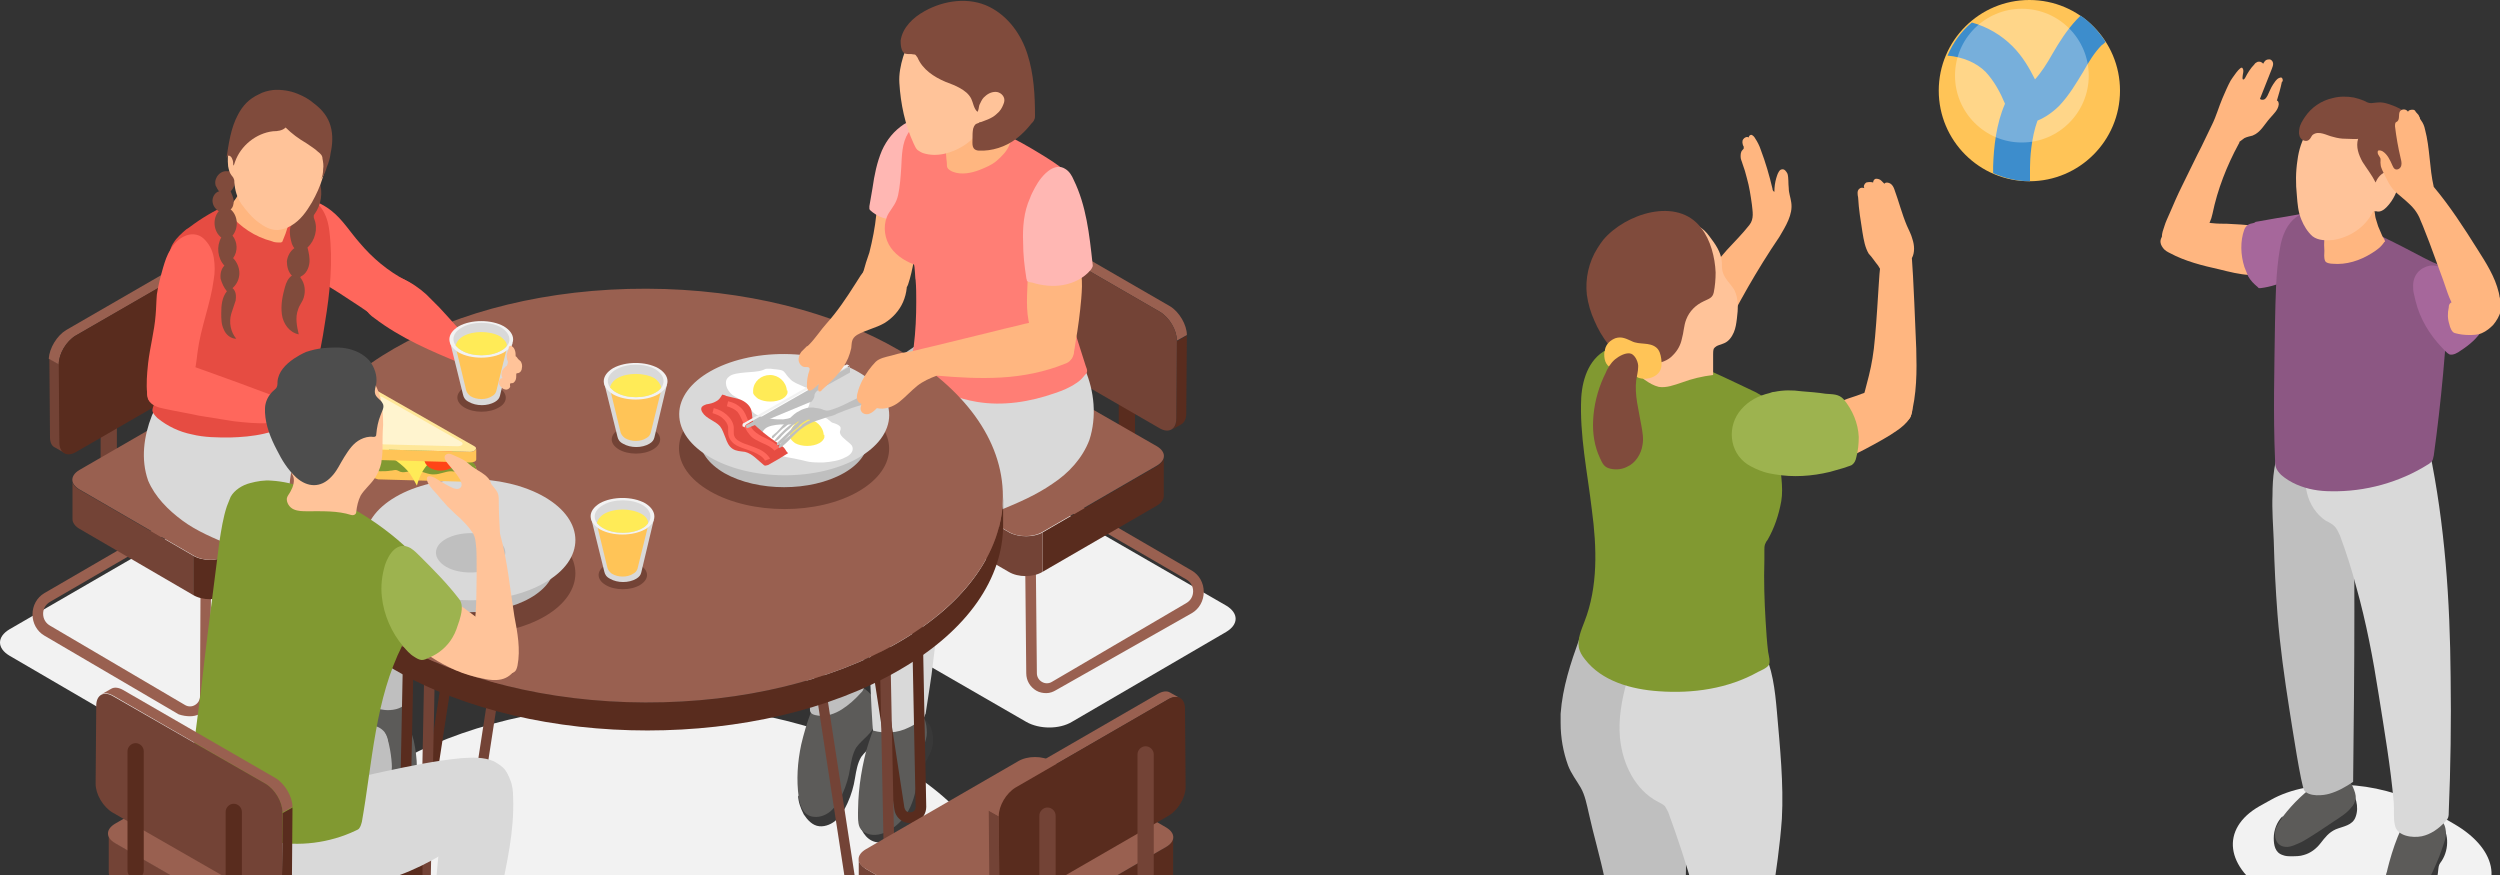 <?xml version="1.0" encoding="utf-8"?>
<!-- Generator: Adobe Illustrator 26.0.0, SVG Export Plug-In . SVG Version: 6.00 Build 0)  -->
<svg version="1.1" id="レイヤー_3" xmlns="http://www.w3.org/2000/svg" xmlns:xlink="http://www.w3.org/1999/xlink" x="0px"
	 y="0px" viewBox="0 0 400 140" style="enable-background:new 0 0 400 140;" xml:space="preserve">
<rect x="0" y="0" width="400" height="140" fill="#333333" stroke="none"/>
<style type="text/css">
	.st0{fill:#F2F2F2;}
	.st1{fill:#592C1E;}
	.st2{fill:#996050;}
	.st3{enable-background:new    ;}
	.st4{fill:#734336;}
	.st5{fill:#383838;}
	.st6{fill:#5C5B59;}
	.st7{fill:#BFBFBF;}
	.st8{fill:#D9D9D9;}
	.st9{fill:#FFB680;}
	.st10{fill:#FFB7B3;}
	.st11{fill:#FF7E75;}
	.st12{fill:#FFC399;}
	.st13{fill:#804B3C;}
	.st14{fill:#FF675C;}
	.st15{fill:#E64C42;}
	.st16{fill:#FFFFFF;}
	.st17{fill:#FFEB57;}
	.st18{fill:#FFC457;}
	.st19{fill:#FFE799;}
	.st20{fill:#FFF4CF;}
	.st21{fill:#819931;}
	.st22{fill:#FF4417;}
	.st23{fill:#4D4D4D;}
	.st24{fill:#9DB34F;}
	.st25{fill:#A6679B;}
	.st26{fill:#8C5783;}
	.st27{fill:#3D8DCC;}
	.st28{opacity:0.3;fill:#FFFFFF;}
</style>
<g>
	<g>
		
			<ellipse transform="matrix(2.833395e-03 -1 1 2.833395e-03 -42.683 248.729)" class="st0" cx="103.4" cy="145.8" rx="33.1" ry="57.1"/>
	</g>
	<g>
		<g>
			<path class="st0" d="M196.2,96.9c2,1.2,2,3,0,4.2l-24.7,14.4c-2,1.2-5.2,1.2-7.3,0l-33.1-19.1c-2-1.2-2-3,0-4.2l24.7-14.4
				c2-1.2,5.2-1.2,7.3,0L196.2,96.9z"/>
		</g>
		<g>
			<path class="st1" d="M180.3,76.1L180.3,76.1c-0.7,0-1.3-0.6-1.3-1.3V55.7c0-0.7,0.6-1.3,1.3-1.3l0,0c0.7,0,1.3,0.6,1.3,1.3v19.1
				C181.6,75.5,181.1,76.1,180.3,76.1z"/>
			<path class="st1" d="M164.6,66.3L164.6,66.3c-0.7,0-1.3-0.6-1.3-1.3V45.9c0-0.7,0.6-1.3,1.3-1.3l0,0c0.7,0,1.3,0.6,1.3,1.3v19.1
				C165.9,65.8,165.3,66.3,164.6,66.3z"/>
		</g>
		<g>
			<path class="st2" d="M167.4,110.9c-0.5,0-1.1-0.1-1.6-0.4c-1-0.6-1.6-1.6-1.6-2.8l-0.2-20.9l1.7,0l0.2,20.9
				c0,0.6,0.3,1.1,0.8,1.4c0.5,0.3,1.1,0.3,1.6,0l21.5-12.6c0.7-0.4,1.1-1.1,1.1-1.9c0-0.8-0.4-1.5-1.1-1.9l-21-12.2
				c-0.9-0.5-2-0.5-2.8,0l-24.3,13.2c-1.1,0.6-2.3,0.6-3.4-0.1c-1-0.6-1.7-1.7-1.7-2.9l-0.1-16.6l1.7,0l0.1,16.6
				c0,0.6,0.3,1.2,0.9,1.5c0.5,0.3,1.2,0.3,1.7,0l24.3-13.2c1.4-0.8,3.1-0.7,4.5,0.1l21,12.2c1.2,0.7,1.9,2,1.9,3.4
				c0,1.4-0.7,2.7-1.9,3.4L169,110.4C168.5,110.7,168,110.9,167.4,110.9z"/>
		</g>
		<g>
			<g class="st3">
				<path class="st1" d="M185.1,74.6l-18.3,10.6l0,6.3l18.3-10.6c0.7-0.4,1.1-1,1.1-1.5l0-6.3C186.2,73.6,185.9,74.1,185.1,74.6z"/>
				<path class="st4" d="M161.5,85.2L137,71.1c-0.7-0.4-1.1-1-1.1-1.6l0,6.3c0,0.6,0.4,1.1,1.1,1.6l24.4,14.1c1.5,0.9,3.9,0.9,5.4,0
					l0-6.3C165.4,86,163,86,161.5,85.2z"/>
				<g>
					<path class="st2" d="M185.1,71.4c1.5,0.9,1.5,2.2,0,3.1l-18.3,10.6c-1.5,0.9-3.9,0.9-5.4,0L137,71.1c-1.5-0.9-1.5-2.2,0-3.1
						l18.3-10.6c1.5-0.9,3.9-0.9,5.4,0L185.1,71.4z"/>
				</g>
			</g>
		</g>
		<g>
			<g class="st3">
				<path class="st1" d="M188.3,54.6l-0.1,12.5c0,0.8-0.3,1.4-0.8,1.7l1.6-0.9c0.5-0.3,0.8-0.9,0.8-1.7l0.1-12.5L188.3,54.6z"/>
				<path class="st2" d="M187.2,49l-24.4-14.1c-0.7-0.4-1.4-0.5-1.9-0.2l-1.6,0.9c0.5-0.3,1.2-0.2,1.9,0.2l24.4,14.1
					c1.5,0.9,2.7,2.9,2.7,4.6l1.6-0.9C189.9,52,188.7,49.9,187.2,49z"/>
				<g>
					<path class="st4" d="M185.6,49.9c1.5,0.9,2.7,2.9,2.7,4.6l-0.1,12.5c0,1.7-1.2,2.4-2.7,1.5l-24.4-14.1
						c-1.5-0.9-2.7-2.9-2.7-4.6l0.1-12.5c0-1.7,1.2-2.4,2.7-1.5L185.6,49.9z"/>
				</g>
			</g>
		</g>
	</g>
	<g>
		<g>
			<path class="st5" d="M138.3,111.2c-1.2-0.5-2.5-0.4-3.7,0c-0.6,0.2-1,0.6-1.5,0.8c-0.4,0.2-1.1-0.3-0.7-0.8c-1,1.3-1.2,3-1.8,4.4
				c-0.6,1.6-1.1,3.3-1.5,5c-0.3,1.4-0.5,2.8-0.6,4.2c0,0.7,0,1.4,0,2.1c0,0.2,0.1,0.5-0.2,0.6c-0.2,0.1-0.6-0.1-0.6-0.3
				c0,1.1,0.4,2.1,0.9,3.1c0.6,0.9,1.4,1.8,2.5,1.9c1,0.1,2.1-0.4,2.8-1.1c0.7-0.7,1.3-1.7,1.7-2.6c0.6-1.3,1-2.7,1.2-4
				c0.2-1.2,0.4-2.4,1-3.4c0.5-0.7,1.2-1.3,1.8-1.9c1.1-1.1,1.8-2.7,1.6-4.3C141.1,113.1,139.9,111.7,138.3,111.2z"/>
			<path class="st6" d="M137.4,109.7c-1.2-0.5-2.5-0.4-3.7,0c-0.6,0.2-1,0.6-1.5,0.8c-0.4,0.2-1.1-0.3-0.7-0.8c-1,1.3-1.2,3-1.8,4.4
				c-0.6,1.6-1.1,3.3-1.5,5c-0.6,2.8-0.8,5.7-0.4,8.5c0.2,1.4,0.8,3,2.5,3.1c1,0.1,2.1-0.4,2.8-1.1c0.7-0.7,1.3-1.7,1.7-2.6
				c0.6-1.3,1-2.7,1.2-4c0.2-1.2,0.4-2.4,1-3.4c0.5-0.7,1.2-1.3,1.8-1.9c1.1-1.1,1.8-2.7,1.6-4.3
				C140.1,111.7,138.9,110.3,137.4,109.7z"/>
			<path class="st7" d="M150.9,62.4c-0.6-1.4-1.5-2.6-2.1-4c-0.6-1.4-0.8-3.1,0.1-4.5c-1.7,0.9-3.3,2-4.8,3.1
				c-3,2.3-5.9,4.7-8.6,7.4c-2.2,2.1-4.2,4.4-5.9,7c-3.6,5.8-3.3,13-2.6,19.5c0.5,4.3,0.9,8.5,1.4,12.8c0.2,2.1,0.5,4.2,0.8,6.3
				c0.1,0.9,0.2,1.7,0.3,2.6c0.1,0.4,0.1,0.8,0.1,1.1c0.1,0.6,0.7,0.7,1.3,0.8c1.3,0.2,2.7-0.3,3.8-1c1.1-0.7,2.1-1.6,3-2.6
				c0.2-0.2,0.3-0.3,0.4-0.5c0.1-0.2,0.1-0.5,0.1-0.8c-0.1-7.4,1.1-14.8,1.5-22.3c0.1-1.2,0.1-2.4,0-3.7c-0.1-1.1-0.2-2.3-0.5-3.4
				c3.8-3.2,7.6-6.5,11.4-9.7c0.3-0.2,0.6-0.5,0.8-0.8c0.2-0.3,0.3-0.7,0.3-1.1C152.1,66.5,151.7,64.4,150.9,62.4z"/>
			<path class="st5" d="M144.9,114.1c-0.8,0.1-1.5,0.4-2.1,0.9c-0.7,0.5-1,0.6-1.4,1.4c-0.7,1.7-1.3,3.4-1.8,5.1
				c-0.5,1.7-0.8,3.4-1,5.1c-0.1,0.6-0.1,1.3-0.2,1.9c-0.1,0.5-0.2,0.7-0.7,0.8c-0.3,0-0.2-0.1-0.3,0.2c0,0.2-0.1,0.4-0.1,0.5
				c0,0.4,0,0.8,0.1,1.2c0.2,1.5,1.1,3.1,2.6,3.5c1.1,0.3,2.3,0,3.2-0.5c1.6-0.9,2.8-2.3,3.5-3.9c0.7-1.6,1.1-3.4,1-5.2
				c0-0.9-0.1-1.8,0.2-2.6c0.2-0.7,0.6-1.3,0.9-1.9c0.3-0.7,0.5-1.4,0.5-2.1c0-0.7-0.1-1.5-0.4-2.2
				C148.2,114.9,146.5,114,144.9,114.1z"/>
			<path class="st6" d="M143.9,112.7c-0.8,0.1-1.5,0.4-2.1,0.9c-0.7,0.5-1,0.6-1.4,1.4c-0.7,1.7-1.3,3.4-1.8,5.1
				c-0.9,3.5-1.4,7.1-1.3,10.7c0,1.3,0.2,2.1,1.5,2.6c1.1,0.4,2.4,0.1,3.4-0.5c1.6-0.9,2.8-2.3,3.5-3.9c0.7-1.6,1.1-3.4,1-5.2
				c0-0.9-0.1-1.8,0.2-2.6c0.2-0.7,0.6-1.3,0.9-1.9c0.3-0.7,0.5-1.4,0.5-2.1c0-0.7-0.1-1.5-0.4-2.2
				C147.2,113.5,145.5,112.6,143.9,112.7z"/>
			<path class="st8" d="M173.6,59.1c-1.5-3.5-3.9-6.6-6.4-9.5c-0.2-0.3-0.6-0.5-0.9-0.4c-0.2,0.1-0.3,0.3-0.4,0.4
				c-1.6,3.1-4.7,5.4-8.1,6.1c-0.8,0.2-1.7,0.5-2.4,0c-0.6-0.4-1-1.1-1.4-1.6c-0.1-0.1-0.1-0.2-0.2-0.2c-0.2,0-0.3,0.1-0.4,0.2
				c-1.8,2.4-2.8,5.5-2.9,8.6c0,1.3,0.7,3.2,0.3,4.4c-0.5,1.4-1.8,2.6-2.9,3.6c-1.5,1.5-3,3-4.4,4.5c-1.3,1.3-2.6,2.6-3.6,4.2
				c-0.8,1.2-1.4,2.6-1.5,4c-0.3,2.6-0.1,5.5,0.1,8.2c0.1,2.8,1,25.2,1.2,25.3c1.9,0.5,3.9,0.4,5.7-0.5c0.7-0.3,1.4-0.8,2.1-1.3
				c0.1-0.1,0.3-0.2,0.4-0.4c0.1-0.2,0.1-0.4,0.2-0.5c0.4-2.8,0.9-5.5,1.2-8.3c0.6-4.4,1-8.8,1.2-13.2c0.1-2.3,0.2-4.7-0.1-7
				c3.2-1.4,6.5-2.7,9.7-4.1c2.9-1.2,5.7-2.4,8.3-4.2c2.6-1.7,4.8-4.1,5.9-7C175.5,66.7,175.1,62.6,173.6,59.1z"/>
			<path class="st9" d="M138.1,43.6c0,0.1-0.1,0.3-0.1,0.4c0,0.1,0.1,0.3,0.2,0.4c0.7,1,1.8,1.7,3,1.9c1.2,0.2,2.4,0,3.6-0.3
				c0.1,0,0.2-0.1,0.3-0.1c0.1-0.1,0.1-0.2,0.2-0.4c0.8-2.4,1.1-5,1.5-7.5c0.2-1.2,0.4-2.4,0.6-3.6c0.1-0.5,0.2-1,0.1-1.5
				c-0.2-1.1-1-2-1.9-2.4c-1-0.5-2.1-0.5-3.2-0.4c-0.2,0-0.5,0.1-0.7,0.2c-0.6,0.4-1,1.4-1.2,2c-0.3,0.7-0.3,1.4-0.3,2.1
				c-0.2,2-0.6,4-1.1,6C138.7,41.5,138.4,42.5,138.1,43.6z"/>
			<path class="st10" d="M141.1,24.1c-0.8,1.9-1.2,3.9-1.5,6c-0.2,1-0.3,1.9-0.5,2.9c0,0.1,0,0.3,0,0.4c0,0.1,0.1,0.2,0.2,0.3
				c0.9,0.8,2,1.3,3.2,1.4c1.2,0.2,2.4,0.1,3.6,0c0.1,0,0.3,0,0.4-0.1c0.1-0.1,0.1-0.2,0.1-0.4c0.2-1.6,0.5-3.2,0.9-4.8
				c0.4-1.2,0.8-2.5,1-3.7c0.2-1.3,0.1-2.6-0.2-3.8c-0.4-1.7-1.9-3.6-3.7-2.4C143.1,20.9,141.9,22.3,141.1,24.1z"/>
			<path class="st11" d="M166.6,24.7c-3.9-2.4-7.9-4.5-12.3-5.5c-1.6-0.4-3.3-0.7-4.9-0.4c-1.6,0.3-3.2,1.1-4.1,2.5
				c-1,1.6-1,3.6-1.1,5.5c-0.1,1.5-0.2,3-0.5,4.4c-0.3,1.3-0.8,1.8-1.5,2.9c-0.9,1.5-0.8,3.5,0,5c0.8,1.5,2.4,2.6,4,3.2
				c0.2,0.1,0.2,2.3,0.3,2.5c0.1,1.2,0.1,2.3,0.1,3.5c0,2.3-0.1,4.7-0.4,7.1c-0.1,0.9-0.5,1.7-0.6,2.6c-0.1,1.1,1.7,2.3,2.5,2.9
				c2.4,1.8,5.2,2.9,8.2,3.4c4.2,0.7,8.5,0,12.5-1.4c1.2-0.4,2.4-0.9,3.4-1.6c0.5-0.3,0.9-0.7,1.3-1.2c0.6-0.6,0.5-0.8,0.2-1.6
				c-0.5-1.5-0.9-2.9-1.4-4.4c-0.9-2.9-1.7-5.9-2.5-8.8c-0.3-1.3-0.6-2.6-0.7-3.9c-0.1-1.3,0.2-2.7,0.3-4c0.2-1.8,0.4-3.6,0.4-5.4
				c0-0.7-0.2-1.2,0.1-1.9c0.3-0.6,0.7-1.2,1-1.7c0.1-0.2,0.2-0.3,0.1-0.5c0-0.2-0.3-0.4-0.5-0.5C169.2,26.3,167.9,25.5,166.6,24.7z
				"/>
			<path class="st9" d="M158.4,18.8c-0.9,1.2-2.4,1.9-3.8,2.2c-0.3,0.1-0.7,0.1-1,0.1c-0.3,0-0.6,0.1-0.9,0.2c-0.3,0.1-0.6,0.1-1,0
				c-0.2,0-0.8-0.3-0.8-0.5c0.2,1.4,0.4,2.9,0.5,4.3c0,0.4,0.1,0.7,0.1,1.1c0,0.3,0,0.6,0.2,0.8c0.2,0.2,0.5,0.4,0.8,0.5
				c1.3,0.5,2.9,0.2,4.2-0.3c1-0.4,2-0.8,2.8-1.5s1.6-1.5,2-2.5c0.1-0.3,0.2-0.5,0.2-0.8c0-0.4-0.4-0.8-0.6-1.1
				c-0.2-0.3-0.5-0.6-0.7-1c-0.6-0.9-1-1.9-1.2-2.9C158.9,17.9,158.7,18.3,158.4,18.8z"/>
			<path class="st12" d="M153.5,2.6c-1.5,0-2.9,0.5-4.2,1.2c-0.9,0.4-1.8,1-2.5,1.7c-1,0.9-1.9,2.3-2.3,3.6
				c-0.4,1.3-0.7,2.8-0.6,4.2c0.2,3.3,0.9,6.7,2.3,9.7c0.2,0.4,0.3,0.7,0.6,1c0.3,0.2,0.6,0.4,0.9,0.5c2.2,0.7,4.6,0,6.5-1.2
				c0.6-0.4,1.3-0.9,1.7-1.5c0.4-0.7,0.6-1.5,0.8-2.2c2,0.2,3.6-1.7,4.3-3.4c0.4-1.1,0.6-2.3,0.7-3.4c0.1-1.6,0.1-3.3-0.4-4.8
				c-0.1-0.5-0.3-1-0.6-1.4c-0.5-0.8-1.1-1.4-1.9-2C157.4,3.3,155.4,2.5,153.5,2.6z"/>
			<path class="st13" d="M144.9,8.6c0.4,0.1,0.9,0,1.2,0.1c0.1,0,0.3,0,0.4,0.1c0.1,0.1,0.2,0.3,0.3,0.4c0.8,1.9,2.6,3.1,4.5,3.9
				c0.8,0.3,1.6,0.6,2.3,1c0.7,0.4,1.4,0.9,1.8,1.7c0.3,0.6,0.4,1.6,1,2.1c0.2-0.3,0.2-0.8,0.3-1.1c0.2-0.4,0.4-0.9,0.7-1.2
				c0.5-0.5,1.1-0.9,1.9-0.9c0.7,0,1.4,0.6,1.4,1.3c0,0.3-0.1,0.6-0.2,0.8c-0.2,0.5-0.5,1-1,1.4c-0.8,0.8-2,1.1-3,1.5
				c-0.2,0.1-0.4,0.1-0.5,0.3c-0.2,0.2-0.2,0.4-0.3,0.6c-0.1,0.5-0.1,1.1-0.1,1.6c0,0.8-0.2,1.8,1,1.9c2.1,0.1,4.3-0.6,6-1.9
				c0.9-0.7,1.7-1.5,2.4-2.4c0.2-0.2,0.4-0.4,0.5-0.7c0.1-0.2,0.1-0.4,0.1-0.6c0-3.3-0.2-6.7-1.2-9.8c-1-3.2-3.1-6.1-6.1-7.6
				c-3.2-1.6-7.2-1.1-10.4,0.7c-1.8,1-3.5,2.6-3.8,4.7C144.1,6.9,144.1,8.4,144.9,8.6z"/>
			<path class="st9" d="M168.2,39.3c-0.7,0.1-1.3,0.3-1.9,0.7c-0.3,0.2-0.4,0.3-0.7,0.1c-0.1-0.1-0.5-0.5-0.4-0.7
				c-0.6,1.9-0.7,4-0.8,6c-0.1,2.5-0.3,5.3,0.7,7.7c0.2,0.4,0.5,0.8,0.8,1.2c0.8,1,1.7,1.8,2.8,2.5c0.5,0.4,1.1,0.7,1.7,0.8
				c0.2,0.1,0.5,0.1,0.7,0c0.3-0.1,0.5-0.5,0.6-0.9c0.2-0.6,0.3-1.3,0.4-2c0.4-2.3,0.7-4.6,0.9-6.9c0.1-1.3,0.2-2.6,0-3.9
				c-0.2-1.3-0.6-2.5-1.3-3.6c-0.3-0.5-0.7-0.9-1.2-1.1C169.7,39.1,168.9,39.2,168.2,39.3z"/>
			<path class="st10" d="M165.6,30c-0.3,0.6-0.6,1.1-0.8,1.7c-1,2.2-1.2,4.7-1.1,7.1c0,1.9,0.2,3.7,0.5,5.6c0,0.2,0.1,0.3,0.1,0.5
				c0.1,0.2,0.6,0.3,0.8,0.3c1.6,0.5,3.4,0.7,5,0.4c1.7-0.3,3.3-1.1,4.4-2.4c0.1-0.1,0.2-0.3,0.3-0.5c0.1-0.2,0-0.4,0-0.6
				c-0.5-4.6-1-9.2-3-13.3c-0.3-0.7-0.7-1.4-1.4-1.8c-0.8-0.5-1.6-0.3-2.3,0.1C167,27.8,166.2,28.9,165.6,30z"/>
		</g>
	</g>
	<g>
		<g>
			<path class="st0" d="M1.5,100.7c-2,1.2-2,3,0,4.2l24.7,14.4c2,1.2,5.2,1.2,7.3,0l33.1-19.1c2-1.2,2-3,0-4.2L41.8,81.6
				c-2-1.2-5.2-1.2-7.3,0L1.5,100.7z"/>
		</g>
		<g>
			<path class="st4" d="M17.4,79.9L17.4,79.9c0.7,0,1.3-0.6,1.3-1.3V59.5c0-0.7-0.6-1.3-1.3-1.3l0,0c-0.7,0-1.3,0.6-1.3,1.3v19.1
				C16.1,79.3,16.7,79.9,17.4,79.9z"/>
			<path class="st4" d="M33.1,70.1L33.1,70.1c0.7,0,1.3-0.6,1.3-1.3V49.7c0-0.7-0.6-1.3-1.3-1.3l0,0c-0.7,0-1.3,0.6-1.3,1.3v19.1
				C31.8,69.5,32.4,70.1,33.1,70.1z"/>
		</g>
		<g>
			<path class="st2" d="M30.4,114.6c0.5,0,1.1-0.1,1.6-0.4c1-0.6,1.6-1.6,1.6-2.8l0.2-20.9l-1.7,0L32,111.4c0,0.6-0.3,1.1-0.8,1.4
				c-0.5,0.3-1.1,0.3-1.6,0L8,100.1c-0.7-0.4-1.1-1.1-1.1-1.9c0-0.8,0.4-1.5,1.1-1.9l21-12.2c0.9-0.5,2-0.5,2.8,0l24.3,13.2
				c1.1,0.6,2.3,0.6,3.4-0.1c1-0.6,1.7-1.7,1.7-2.9l0.1-16.6l-1.7,0l-0.1,16.6c0,0.6-0.3,1.2-0.9,1.5c-0.5,0.3-1.2,0.3-1.7,0
				L32.6,82.6c-1.4-0.8-3.1-0.7-4.5,0.1l-21,12.2c-1.2,0.7-1.9,2-1.9,3.4c0,1.4,0.7,2.7,1.9,3.4l21.5,12.6
				C29.2,114.5,29.8,114.6,30.4,114.6z"/>
		</g>
		<g>
			<g class="st3">
				<path class="st4" d="M12.6,78.3l18.3,10.6l0,6.3L12.7,84.6c-0.7-0.4-1.1-1-1.1-1.5l0-6.3C11.5,77.3,11.9,77.9,12.6,78.3z"/>
				<path class="st1" d="M36.3,88.9l24.4-14.1c0.7-0.4,1.1-1,1.1-1.6l0,6.3c0,0.6-0.4,1.1-1.1,1.6L36.3,95.2c-1.5,0.9-3.9,0.9-5.4,0
					l0-6.3C32.4,89.8,34.8,89.8,36.3,88.9z"/>
				<g>
					<path class="st2" d="M12.7,75.2c-1.5,0.9-1.5,2.2,0,3.1l18.3,10.6c1.5,0.9,3.9,0.9,5.4,0l24.4-14.1c1.5-0.9,1.5-2.2,0-3.1
						L42.5,61.1c-1.5-0.9-3.9-0.9-5.4,0L12.7,75.2z"/>
				</g>
			</g>
		</g>
		<g>
			<g class="st3">
				<path class="st4" d="M9.5,58.3l0.1,12.5c0,0.8,0.3,1.4,0.8,1.7l-1.6-0.9C8.3,71.4,8,70.8,8,70L7.9,57.4L9.5,58.3z"/>
				<path class="st2" d="M10.6,52.8L35,38.7c0.7-0.4,1.4-0.5,1.9-0.2l1.6,0.9c-0.5-0.3-1.2-0.2-1.9,0.2L12.1,53.7
					c-1.5,0.9-2.7,2.9-2.7,4.6l-1.6-0.9C7.9,55.7,9.1,53.7,10.6,52.8z"/>
				<g>
					<path class="st1" d="M12.1,53.7c-1.5,0.9-2.7,2.9-2.7,4.6l0.1,12.5c0,1.7,1.2,2.4,2.7,1.5l24.4-14.1c1.5-0.9,2.7-2.9,2.7-4.6
						l-0.1-12.5c0-1.7-1.2-2.4-2.7-1.5L12.1,53.7z"/>
				</g>
			</g>
		</g>
	</g>
	<g>
		<path class="st5" d="M51,113.8c0.7,0.1,1.3,0.3,1.8,0.8c0.6,0.5,0.9,0.5,1.2,1.2c0.6,1.4,1.2,2.9,1.6,4.4c0.2,0.8,0.4,1.7,0.6,2.5
			c0,0.2,0.1,0.4,0.1,0.6c0,0.1,0,0.3,0.1,0.4c0.1,0.1,0.2,0.1,0.3,0.1c0,0,0.3-0.2,0.3-0.3c0.4,2.1,0.1,4.5-1.6,5.9
			c-0.6,0.5-1.6,0.8-2.4,0.7c-1-0.1-2-0.6-2.8-1.3c-0.4-0.3-0.7-0.7-0.9-1.1c-0.3-0.5-0.5-1-0.6-1.5c-0.3-1.1-0.4-2.3-0.4-3.5
			c0-0.9,0-1.7-0.4-2.5c-0.3-0.8-0.7-1.7-0.7-2.6c0-0.6,0.1-1.3,0.4-1.9C48.2,114.5,49.6,113.7,51,113.8z"/>
		<path class="st5" d="M57.7,111.9c0.2,0,0.5-0.1,0.8-0.2c0.8-0.1,1.5-0.1,2.3,0.2c0.5,0.2,0.8,0.5,1.3,0.7c0.3,0.1,0.9-0.2,0.6-0.6
			c0.8,1.1,1,2.4,1.5,3.7c0.5,1.3,0.9,2.7,1.3,4.1c0.2,0.8,0.3,1.6,0.4,2.4c0,0.2,0,0.8,0.2,0.9c0.2,0.1,0.6-0.1,0.5-0.3
			c0,0.2,0,0.5,0,0.7c0,1.3-0.7,3-1.9,3.7c-1.1,0.6-2.8-0.1-3.6-0.9c-0.6-0.6-1-1.3-1.4-2.1c-0.3-0.7-0.6-1.4-0.8-2.1
			c-0.2-0.6-0.4-1.4-0.7-2c-0.4-0.6-1-1-1.5-1.6c-2-2.1-1.5-5.5,0.6-7.4c-0.1,0.1,0.2,0.7,0.3,0.8C57.6,111.8,57.7,111.9,57.7,111.9
			z"/>
		<path class="st6" d="M51.7,112.6c0.7,0.1,1.3,0.3,1.8,0.8c0.6,0.5,0.9,0.5,1.2,1.2c0.6,1.4,1.2,2.9,1.6,4.4
			c0.4,1.5,0.7,3.1,0.9,4.7c0.1,1.2,0.1,2.4-0.4,3.6c-0.4,1.2-2,1.8-3.2,1.7c-1-0.1-2-0.6-2.8-1.3c-0.4-0.3-0.7-0.7-0.9-1.1
			c-0.3-0.5-0.5-1-0.6-1.5c-0.3-1.1-0.4-2.3-0.4-3.5c0-0.9,0-1.7-0.4-2.5c-0.3-0.8-0.7-1.7-0.7-2.6c0-0.6,0.1-1.3,0.4-1.9
			C48.8,113.3,50.3,112.4,51.7,112.6z"/>
		<path class="st6" d="M58.4,110.6c0.2,0,0.5-0.1,0.8-0.2c0.8-0.1,1.5-0.1,2.3,0.2c0.5,0.2,0.8,0.5,1.3,0.7c0.3,0.1,0.9-0.2,0.6-0.6
			c0.8,1.1,1,2.4,1.5,3.7c0.5,1.3,0.9,2.7,1.3,4.1c0.3,1.4,0.5,2.9,0.5,4.3c0,1.2-0.1,2.3-1.2,3c-1.1,0.7-2.8-0.1-3.7-0.9
			c-0.6-0.6-1-1.3-1.4-2.1c-0.3-0.7-0.6-1.4-0.8-2.1c-0.2-0.6-0.4-1.4-0.7-2c-0.4-0.6-1-1-1.5-1.6c-2-2.1-1.5-5.5,0.6-7.4
			c-0.1,0.1,0.2,0.7,0.3,0.8C58.3,110.6,58.3,110.6,58.4,110.6z"/>
		<path class="st7" d="M44.8,69.6c0.5-1.3,1.4-2.4,2-3.7c0.6-1.3,0.7-2.9-0.1-4.1c1.6,0.8,3,1.8,4.5,2.9c2.8,2.1,5.4,4.4,7.9,6.8
			c2,2,3.9,4.1,5.4,6.4c2.3,3.7,2.7,7.7,2.7,11.9c0,2-0.2,4.1-0.4,6.1c-0.5,4.2-1.8,16.1-2,16.6c-0.4,1-2.3,1.2-3.2,1.1
			c-2-0.2-3.9-1.1-5.3-2.6c-0.1-0.1-0.2-0.3-0.3-0.4c0-0.1-0.1-0.3-0.1-0.4c-0.3-3.6-0.5-7.1-0.7-10.7c-0.2-3.4-0.5-6.9-0.3-10.3
			c0.1-1.1,0.2-2.1,0.5-3.1c-3.5-3-7-6-10.5-9c-0.3-0.2-0.5-0.5-0.7-0.7c-0.2-0.3-0.2-0.6-0.3-1C43.7,73.4,44.1,71.4,44.8,69.6z"/>
		<path class="st8" d="M24.3,66.5c1.4-3.3,3.6-6.1,5.9-8.7c0.2-0.2,0.5-0.5,0.8-0.4c0.2,0.1,0.3,0.2,0.3,0.4c1.5,2.9,4.3,5,7.5,5.6
			c0.7,0.1,1.6,0.5,2.2,0c0.5-0.4,0.9-1,1.3-1.5c0.1-0.1,0.1-0.2,0.2-0.2c0.2,0,0.3,0.1,0.4,0.2c2.4,3.2,3.2,7.4,2.3,11.2
			c-0.2,0.6,0.5,1.1,0.9,1.5c2.4,2.2,4.7,4.5,7,6.9c1.1,1.2,2.4,2.5,3.1,4c0.7,1.3,0.6,2.9,0.7,4.4c0,1.8,0,3.5-0.1,5.3
			c-0.1,3.5-0.4,6.9-0.6,10.4c-0.2,2.7-0.4,5.4-0.5,8.2c0,0.7,0,1.4-0.1,2c0,0.5,0.2,1.2-0.3,1.4c-1,0.6-2.5,0.5-3.5,0.3
			c-1.2-0.3-2.4-0.9-3.4-1.6c-0.4-0.3-0.7-0.5-0.8-0.9c-0.1-0.6-0.2-1.2-0.3-1.8c-0.2-1.2-0.3-2.4-0.5-3.6
			c-0.5-4.1-0.9-8.1-1.1-12.2c-0.1-2.1-0.1-4.3,0.1-6.4c-3-1.3-6-2.5-9-3.8c-2.6-1.1-5.3-2.2-7.6-3.9s-4.4-3.8-5.5-6.4
			C22.5,73.5,23,69.8,24.3,66.5z"/>
		<path class="st14" d="M53,33.7c1.8,1.4,3,3.4,4.5,5.1c2.1,2.5,4.6,4.6,7.5,6.1c0.7,0.4,1.4,0.8,1.6,1.5c0.1,0.3,0,0.6,0,0.9
			c-0.5,2-2.1,3.6-4.1,4.1c-0.4,0.1-0.7,0.2-1.1,0.1c-0.3-0.1-0.6-0.3-0.8-0.4c-4.2-2.9-8.5-5.7-12.9-8.2c-0.8-0.5-1.6-0.9-2.2-1.6
			c-0.6-0.7-1-1.7-1.3-2.6c-0.4-1.2-0.8-2.5-0.9-3.7c-0.1-0.6-0.1-1.3,0.2-1.9C45,29.5,50.9,32,53,33.7z"/>
		<path class="st15" d="M30.4,36.3c3.7-2.8,8-4.7,12.5-5.7c0.5-0.1,1.1-0.2,1.6-0.1c0.3,0.1,0.6,0.2,0.9,0.3
			c0.9,0.3,1.8,0.2,2.8,0.4c2.9,0.7,4.2,3,4.5,5.8c0.6,4.8,0.1,9.8-0.7,14.6c-0.4,2.8-1,5.6-1.6,8.3c-0.3,1.4-0.6,2.8-0.9,4.1
			c-0.2,0.7-0.2,1.1-0.7,1.7c-0.5,0.5-1,1-1.6,1.5c-2.9,2.2-6.8,2.7-10.4,2.8c-2,0-4.1,0-6.1-0.5c-2-0.4-3.9-1.3-5.5-2.6
			c-0.3-0.3-0.7-0.7-0.8-1.1c-0.1-0.5,0.3-1.1,0.4-1.5c0.4-1.2,0.9-2.3,1.3-3.4c0.6-1.4,1.2-2.8,1.4-4.3c0.2-1.1,0.2-2.3,0.2-3.4
			c0-1.8,0.1-3.6,0.1-5.4c0-1.4-0.1-2.8-0.2-4.2c0-0.5,0-0.9-0.1-1.4c0-0.4-0.2-0.6-0.3-0.9c-0.2-0.8,0.1-1.8,0.6-2.5
			c0.5-0.8,1.3-1.5,2-2.1C30.1,36.5,30.3,36.4,30.4,36.3z"/>
		<path class="st13" d="M50.3,34.3c-0.1,0.1-0.1,0.2-0.1,0.3c0,0.2,0,0.3,0.1,0.5c0.6,1.5,0.1,3.4-1.1,4.5c0.2,0.8,0.4,1.7,0.3,2.5
			c-0.1,0.8-0.5,1.7-1.3,2.1c0,0-0.1,0-0.1,0.1c-0.1,0.1,0,0.2,0.1,0.3c0.6,0.9,0.7,2,0.4,3c-0.2,0.7-0.7,1.2-0.9,1.9
			c-0.5,1.3-0.2,2.7,0.1,4c-1.5-0.3-2.5-1.7-2.7-3.2c-0.2-1.5,0.1-3,0.5-4.4c0.2-0.7,0.5-1.4,1.1-1.8c-0.6-0.6-0.8-1.5-0.8-2.3
			c0.1-0.8,0.5-1.6,1.2-2.1c-0.2-0.2-0.3-0.5-0.4-0.7c-0.2-0.7-0.4-1.5-0.3-2.3c0.1-0.8,0.5-1.5,1.3-1.8c-0.5-0.9-0.6-1.9-0.7-3
			c0-1.1,0.1-2.2,0.7-3c0.9-1.3,2.8-1.5,3.4,0.1C51.7,30.8,51.4,32.8,50.3,34.3z"/>
		<path class="st9" d="M39.7,30.1c0.8,1.2,2.2,1.8,3.5,2.1c0.5,0.1,1.4,0,1.8,0.3c0.2,0.2,0.3,0.4,0.7,0.4c0.4,0.1,0.8-0.3,0.9,0.2
			c0,0.2,0,0.3,0,0.5c-0.2,1.7-0.7,3.4-1.4,5c0,0,0,0.1-0.1,0.1c-0.1,0.1-0.1,0.1-0.2,0.1c-0.5,0-1,0-1.4-0.2
			c-2.7-0.7-5.1-2.3-6.8-4.4c-0.2-0.2-0.3-0.4-0.3-0.7c0-0.4,0.3-0.6,0.6-0.8c1-1.1,1.7-2.5,2.1-3.9C39.2,29.3,39.4,29.7,39.7,30.1z
			"/>
		<path class="st13" d="M36.9,30.6c0.2,0.5,0.4,0.9,0.5,1.5c0,0.5-0.1,1.1-0.5,1.4c1.2,1,1.3,3,0.3,4.2c0.8,1,0.9,2.5,0.1,3.6
			c0.6,0.6,1,1.5,1,2.4s-0.4,1.8-1.1,2.4c0.6,0.5,0.6,1.3,0.5,2c-0.2,0.7-0.5,1.4-0.7,2.1c-0.4,1.4-0.1,2.9,0.8,4
			c-0.9,0-1.7-0.7-2-1.5c-0.4-0.8-0.4-1.7-0.4-2.6c0-1.2,0.1-2.5,0.9-3.5c-0.5-0.6-0.8-1.3-1-2c-0.1-0.8,0.1-1.6,0.6-2.1
			c-1.1-1.2-1.3-3.1-0.5-4.5c-1.3-1-1.4-3.1-0.4-4.2c-0.6-0.4-1-1-1-1.7c0-0.7,0.5-1.4,1.1-1.5c-0.2,0-0.5-0.8-0.6-0.9
			c-0.1-0.4-0.1-0.8,0.1-1.2c0.3-0.7,1-1.2,1.8-1.1C38.1,27.2,37.9,29.7,36.9,30.6z"/>
		<path class="st12" d="M37.5,20.9c1.2-2.6,3.4-4.7,6.4-4.8c1.3,0,2.6,0.1,3.8,0.7C50.4,18,52,21,52.2,24c0.2,3-0.9,5.9-2.3,8.4
			c-0.9,1.5-1.8,2.8-3.3,3.7c-0.7,0.4-1.5,0.7-2.3,0.7c-1.1,0-2.1-0.6-2.9-1.2c-1.1-0.8-2-1.9-2.8-3c-0.7-1.1-1-2.1-1.1-3.4
			c0-0.2,0-0.4-0.1-0.6c-0.1-0.3-0.2-0.3-0.4-0.6c-0.3-0.4-0.4-0.9-0.5-1.4C36.3,24.6,36.7,22.7,37.5,20.9z"/>
		<path class="st13" d="M38.1,18.3c0.8-1.5,1.8-2.5,3.3-3.2c0.7-0.4,1.5-0.6,2.3-0.7c1.3-0.1,2.7,0.1,3.9,0.6c1,0.4,1.9,0.9,2.7,1.6
			c1.2,0.9,2.2,2.1,2.6,3.6c0.4,1.4,0.3,2.9,0,4.3c-0.1,0.8-0.3,1.5-0.6,2.2c-0.2,0.7-0.4,1.3-0.9,1.9c0,0-0.1,0.1-0.1,0.1
			c0.3-0.3,0.4-1.1,0.4-1.6c0.1-0.6,0-1.2-0.1-1.7c0-0.5-0.3-0.8-0.7-1.1c-0.5-0.5-1.2-0.9-1.9-1.4c-1.2-0.7-2.3-1.5-3.3-2.5
			c-0.5,0.5-1.3,0.6-2,0.6c-2.7,0.3-5.2,2.3-6.1,4.9c-0.1,0.2-0.1,0.4-0.2,0.6c-0.1-0.1-0.1-0.3-0.1-0.5c0-0.2-0.1-0.5-0.2-0.7
			c-0.1-0.2-0.3-0.4-0.5-0.4c-0.2,0-0.4,0.3-0.4,0.6C36.6,23,36.9,20.5,38.1,18.3z"/>
		<path class="st14" d="M32.5,38.1c0.9,0.8,1.5,1.9,1.7,3.1s0.2,2.4,0,3.5c-0.5,3.9-2.1,7.7-2.6,11.7c-0.2,1.4-0.2,2.8-1,4
			C30,61.3,29,62,28,62.6c-1.1,0.6-2.3,1.2-3.4,1.7c-1.7,0.7-1-5.3-0.9-6.2c0.3-2.6,1-5.1,1.2-7.7c0.1-1.1,0.1-2.2,0.2-3.3
			c0.2-1.4,0.6-2.9,1-4.3c0.3-1,0.6-2,1.2-2.9c0.5-0.9,1.3-1.7,2.2-2.1C30.5,37.3,31.7,37.4,32.5,38.1z"/>
	</g>
	<g>
		<g>
			<path class="st1" d="M145.6,131.7c0.4,0,0.7-0.1,1.1-0.2c0.9-0.4,1.5-1.4,1.5-2.4l-1.4-70.6l-1.7,0l1.4,70.6
				c0,0.4-0.2,0.7-0.5,0.8c-0.3,0.1-0.6,0.1-0.8,0c-0.3-0.1-0.4-0.4-0.5-0.7l-10.3-67l-1.6,0.3l10.3,67c0.1,0.8,0.6,1.5,1.3,1.9
				C144.8,131.6,145.2,131.7,145.6,131.7z"/>
		</g>
		<g>
			<path class="st1" d="M66.6,131.7c-0.4,0-0.7-0.1-1.1-0.2c-0.9-0.4-1.5-1.4-1.5-2.4l1.4-70.6l1.7,0l-1.4,70.6
				c0,0.4,0.2,0.7,0.5,0.8c0.3,0.1,0.6,0.1,0.8,0c0.3-0.1,0.4-0.4,0.5-0.7l10.3-67l1.6,0.3l-10.3,67c-0.1,0.8-0.6,1.5-1.3,1.9
				C67.4,131.6,67,131.7,66.6,131.7z"/>
		</g>
		<g>
			<path class="st4" d="M69.4,164.4c-0.4,0-0.7-0.1-1.1-0.2c-0.9-0.4-1.5-1.4-1.5-2.4l1.4-70.6l1.7,0l-1.4,70.6
				c0,0.4,0.2,0.7,0.5,0.8c0.3,0.1,0.6,0.1,0.8,0c0.3-0.1,0.4-0.4,0.5-0.7l10.3-67l1.6,0.3l-10.3,67c-0.1,0.8-0.6,1.5-1.3,1.9
				C70.2,164.3,69.8,164.4,69.4,164.4z"/>
		</g>
		<g>
			<path class="st4" d="M141,164.4c0.4,0,0.7-0.1,1.1-0.2c0.9-0.4,1.5-1.4,1.5-2.4l-1.4-70.6l-1.7,0l1.4,70.6c0,0.4-0.2,0.7-0.5,0.8
				c-0.3,0.1-0.6,0.1-0.8,0c-0.3-0.1-0.4-0.4-0.5-0.7l-10.3-67l-1.6,0.3l10.3,67c0.1,0.8,0.6,1.5,1.3,1.9
				C140.2,164.3,140.6,164.4,141,164.4z"/>
		</g>
		<g>
			<g class="st3">
				<g>
					<path class="st1" d="M160.5,79.5l0,4.5c0,8.4-5.5,16.8-16.6,23.2c-22.2,12.9-58.4,12.9-80.7,0c-11.3-6.5-16.9-15-16.8-23.5
						l0-4.5c0,8.5,5.6,17,16.8,23.5c22.4,12.9,58.5,12.9,80.7,0C154.9,96.3,160.4,87.9,160.5,79.5z"/>
				</g>
				<g>
					
						<ellipse transform="matrix(2.833395e-03 -1 1 2.833395e-03 23.766 182.469)" class="st2" cx="103.4" cy="79.3" rx="33.1" ry="57.1"/>
				</g>
			</g>
		</g>
	</g>
	<g>
		<path class="st4" d="M137.4,78.6c-6.5,3.8-17.2,3.8-23.8,0c-6.6-3.8-6.6-9.9-0.1-13.7c6.5-3.8,17.2-3.8,23.8,0
			C143.9,68.7,143.9,74.8,137.4,78.6z"/>
		<path class="st7" d="M135,75.7c-5.3,3-13.8,3-19.1,0c-5.3-3.1-5.3-8-0.1-11c5.3-3,13.8-3,19.1,0S140.3,72.7,135,75.7z"/>
		
			<ellipse transform="matrix(5.424391e-03 -1 1 5.424391e-03 58.392 191.485)" class="st8" cx="125.5" cy="66.4" rx="9.7" ry="16.8"/>
		<path class="st7" d="M129.4,70.7c-2.2,1.2-5.7,1.2-7.8,0c-2.2-1.3-2.2-3.3,0-4.5c2.2-1.2,5.7-1.2,7.8,0
			C131.5,67.5,131.5,69.5,129.4,70.7z"/>
		<g>
			<path class="st16" d="M123.3,59c-0.2,0-0.4,0-0.6,0c-0.2,0-0.4,0.1-0.6,0.2c-0.8,0.3-1.9,0.3-2.9,0.4c-1,0.1-2.1,0.2-2.6,0.7
				c-0.5,0.4-0.5,0.9-0.4,1.4c0.1,0.5,0.5,1.1,1,1.5c0.6,0.4,1.4,0.8,2,1.2c0.8,0.6,0.9,1.5,1.9,2c0.6,0.3,1.4,0.5,2.3,0.6
				c0.6,0.1,1.2,0.1,1.9,0.1c0.9-0.1,1.8-0.4,2.5-0.7c0.5-0.2,0.9-0.5,1.2-0.8c0.6-0.6,0.5-1.3,0.8-2c0.1-0.2,0.2-0.4,0.2-0.6
				c0-0.2-0.1-0.4-0.3-0.5c-0.7-0.6-1.9-0.9-2.7-1.4c-0.4-0.2-0.6-0.5-0.9-0.8c-0.3-0.3-0.5-0.8-0.9-1
				C124.8,59.1,123.9,59.1,123.3,59z"/>
			<path class="st17" d="M126,62.6c0,0.1,0,0.2,0,0.3c-0.1,0.3-0.3,0.6-0.8,0.9c-1.1,0.6-2.8,0.6-3.9,0c-0.4-0.3-0.7-0.6-0.8-0.9
				c0-0.1,0-0.1,0-0.2c0-0.1,0-0.2,0-0.3c0.1-1.4,1.3-2.4,2.7-2.4c1.4,0,2.6,1.1,2.7,2.5C126,62.4,126,62.5,126,62.6z"/>
		</g>
		<g>
			<path class="st16" d="M136.3,71.3c-0.3-0.4-0.8-0.7-1.2-1.1c-0.4-0.3-0.8-0.8-0.7-1.2c0-0.1,0.1-0.2,0.1-0.4
				c0.1-0.5-0.7-0.8-1.4-1l-0.5-0.4c-0.3-0.3-0.7-0.5-1.2-0.5c-0.2,0-0.4-0.1-0.6,0c-0.2,0-0.3,0.1-0.4,0.2
				c-0.6,0.4-1.3,0.7-2.2,0.9c-0.9,0.2-1.8,0.1-2.7,0.1c-0.9,0-1.9,0.1-2.6,0.4c-0.7,0.3-1,0.9-1.1,1.4c-0.1,1.3,1.3,2.7,3.4,3.3
				c0.8,0.2,1.7,0.3,2.5,0.5c0.6,0.1,1.2,0.3,1.8,0.4c0.7,0.1,1.5,0.1,2.2,0.1c1.3-0.1,2.6-0.3,3.5-0.8
				C136.2,72.8,136.7,72,136.3,71.3z"/>
			<path class="st17" d="M131.9,69.7c0,0.1,0,0.2,0,0.3c-0.1,0.3-0.3,0.6-0.8,0.9c-1.1,0.6-2.8,0.6-3.9,0c-0.4-0.3-0.7-0.6-0.8-0.9
				c0-0.1,0-0.1,0-0.2c0-0.1,0-0.2,0-0.3c0.1-1.4,1.3-2.4,2.7-2.4c1.4,0,2.6,1.1,2.7,2.5C131.9,69.5,131.9,69.6,131.9,69.7z"/>
		</g>
		<g>
			<path class="st15" d="M114.6,64.2c-0.5,0.3-1,0.4-1.6,0.5c-0.3,0.1-0.5,0.2-0.7,0.4c-0.2,0.3-0.1,0.6,0.1,0.9
				c0.6,1,2,1.3,2.8,2.2c0.4,0.5,0.6,1.2,0.9,1.9c0.2,0.6,0.5,1.3,1.1,1.7c0.6,0.4,1.3,0.4,2,0.5c1.2,0.3,2,1.3,3,2.1
				c0.1,0.1,0.2,0.1,0.3,0.1c0.1,0,0.3-0.1,0.4-0.1c1.1-0.6,2.1-1.2,3.2-1.9c-0.3-0.2-0.4-0.6-0.7-0.9c-0.2-0.2-0.5-0.4-0.8-0.6
				c-1.2-0.8-2.3-1.6-3.4-2.6c-0.2-0.2-0.5-0.4-0.6-0.7c-0.3-0.6-0.2-1.4-0.4-2.1c-0.2-0.7-0.9-1.3-1.6-1.6
				c-0.7-0.3-1.5-0.4-2.2-0.6c-0.2,0-0.4-0.2-0.6-0.2c-0.3-0.1-0.2-0.1-0.4,0.2C115.2,63.7,115,64,114.6,64.2z"/>
			<path class="st14" d="M122.4,73.7c-0.3-0.6-1-1-1.9-1.4c-0.3-0.1-0.5-0.2-0.8-0.3c-0.6-0.2-1.2-0.4-1.8-0.7
				c-0.6-0.3-1-0.8-1.2-1.2c-0.2-0.4-0.2-0.8-0.2-1.2c0-0.2,0-0.4,0-0.6c-0.1-0.5-0.4-1-0.9-1.4c-0.4-0.4-1-0.6-1.6-0.8l0.2-0.8
				c0.8,0.2,1.4,0.5,2,1c0.6,0.5,1.1,1.2,1.2,2c0,0.2,0,0.5,0,0.7c0,0.3,0,0.6,0.1,0.8c0.1,0.3,0.4,0.6,0.8,0.8
				c0.5,0.3,1.1,0.5,1.7,0.7c0.3,0.1,0.5,0.2,0.8,0.3c1.1,0.4,1.8,0.9,2.3,1.6l0,0l0.1,0.2L122.4,73.7z"/>
			<path class="st14" d="M123.9,72.1c-0.5-0.6-1.2-0.9-1.9-1.2c-0.8-0.4-1.6-0.7-2.1-1.4c-0.5-0.6-0.8-1.2-1-1.9
				c-0.3-0.6-0.5-1.2-0.9-1.7c-0.4-0.4-1-0.7-1.7-0.9l0.2-0.8c0.9,0.2,1.6,0.6,2.1,1.1c0.6,0.6,0.8,1.3,1.1,2
				c0.2,0.6,0.5,1.2,0.9,1.6c0.5,0.5,1.2,0.9,1.9,1.2c0.8,0.4,1.6,0.8,2.2,1.5L123.9,72.1z"/>
		</g>
	</g>
	<g>
		<path class="st4" d="M87.2,98.6c-6.5,3.8-17.2,3.8-23.8,0c-6.6-3.8-6.6-9.9-0.1-13.7c6.5-3.8,17.2-3.8,23.8,0
			C93.7,88.6,93.7,94.8,87.2,98.6z"/>
		<path class="st7" d="M84.8,95.7c-5.3,3-13.8,3-19.1,0c-5.3-3.1-5.3-8-0.1-11c5.3-3,13.8-3,19.1,0C90.1,87.7,90.1,92.7,84.8,95.7z"
			/>
		<path class="st8" d="M87.2,93.2C80.7,97,70,97,63.4,93.2c-6.6-3.8-6.6-9.9-0.1-13.7c6.5-3.8,17.2-3.8,23.8,0
			C93.7,83.3,93.7,89.5,87.2,93.2z"/>
		<path class="st7" d="M79.2,90.7c-2.2,1.2-5.7,1.2-7.8,0c-2.2-1.3-2.2-3.3,0-4.5c2.2-1.2,5.7-1.2,7.8,0
			C81.4,87.4,81.4,89.4,79.2,90.7z"/>
	</g>
	<g>
		<path class="st14" d="M70.3,49.2c1.8,1.9,3.4,3.9,5.3,5.6c0.2,0.2,0.3,0.3,0.5,0.5c0.1,0.2,0.1,0.4,0.1,0.6c0,0.9-0.5,1.7-1.2,2.2
			c-0.2,0.1-0.4,0.2-0.6,0.2c-0.2,0-0.3-0.1-0.5-0.1c-4.9-2-9.8-4.1-14-7.3c-0.6-0.4-1.1-0.9-1.5-1.6c-0.3-0.5-0.4-1.1-0.4-1.7
			c0-0.6,0-1.2,0.2-1.8c0.4-1,1.4-1.6,2.4-1.8c1.2-0.2,2.7,0.1,3.8,0.6c1.4,0.6,2.7,1.5,3.8,2.5C69,47.9,69.7,48.6,70.3,49.2z"/>
		<path class="st12" d="M76.4,54.4c0.5-0.1,1-0.1,1.4-0.1c0.7,0,1.3,0,2,0.2c0.6,0.1,1.3,0.4,1.8,0.9c0.3,0.3,0.5,0.6,0.6,1
			c0.1,0.3,0.1,0.5,0,0.8c0,0.9-0.1,1.7-0.1,2.6c0,0.3,0,0.7-0.2,0.9c-0.2,0.3-0.5,0.4-0.8,0.5c-0.3,0.1-0.6,0.1-0.9,0.1
			c-1.4,0-2.8-0.1-4-0.8c-0.6-0.3-1.1-0.8-1.6-1.3c-0.3-0.3-0.6-0.7-0.7-1.1c-0.3-0.8,0-1.9,0.3-2.6C74.5,54.8,75.8,54.5,76.4,54.4z
			"/>
		<g>
			<path class="st4" d="M79.8,65.2c-1.5,0.9-4,0.9-5.5,0c-1.5-0.9-1.5-2.3,0-3.2c1.5-0.9,4-0.9,5.5,0C81.3,62.9,81.3,64.4,79.8,65.2
				z"/>
			<path class="st8" d="M82,54.9l-10-0.2l2.1,8.5l0,0c0.1,0.4,0.3,0.8,0.9,1.1c1.2,0.7,3,0.7,4.2,0c0.5-0.3,0.7-0.6,0.8-1l0,0
				L82,54.9z"/>
			<path class="st18" d="M81.1,55.7l-8.2-0.2l1.7,7l0,0c0.1,0.3,0.3,0.6,0.7,0.9c1,0.6,2.5,0.6,3.4,0c0.4-0.2,0.6-0.5,0.7-0.8l0,0
				L81.1,55.7z"/>
			<path class="st0" d="M80.6,56.4c-2,1.1-5.2,1.1-7.2,0c-2-1.2-2-3,0-4.2c2-1.1,5.2-1.1,7.2,0C82.6,53.4,82.6,55.2,80.6,56.4z"/>
			<path class="st8" d="M80.2,56.1c-1.7,1-4.6,1-6.3,0c-1.8-1-1.8-2.7,0-3.7c1.7-1,4.6-1,6.3,0C81.9,53.5,82,55.1,80.2,56.1z"/>
			<path class="st17" d="M81.1,55.3c-0.2,0.3-0.5,0.6-0.9,0.8c-1.7,1-4.6,1-6.3,0c-0.4-0.2-0.7-0.5-1-0.8c0.1-0.5,0.5-1.1,1.2-1.5
				c1.6-0.9,4.2-0.9,5.9,0C80.7,54.3,81.1,54.8,81.1,55.3z"/>
		</g>
		<path class="st12" d="M82.8,57.3c0.1,0.2,0.3,0.3,0.5,0.5c0.2,0.3,0.3,0.7,0.2,1.1c0,0.3-0.2,0.7-0.6,0.8c-0.1,0-0.2,0-0.3,0.1
			c0,0,0,0.1,0,0.2c0,0.3,0,0.5-0.1,0.8c-0.1,0.2-0.3,0.5-0.5,0.5c-0.1,0-0.3,0-0.4,0.1c0,0.1,0,0.2,0,0.3c0.1,0.2-0.1,0.5-0.4,0.6
			c-0.2,0.1-0.5,0-0.7-0.1c-0.3-0.2-0.6-0.5-0.7-0.9c0-0.4,0.2-0.8,0.6-0.8c-0.2-0.3-0.2-0.8-0.1-1.1c0.2-0.4,0.5-0.7,0.8-0.9
			c0.2-0.1,0.2-0.2,0.2-0.5c0-0.2-0.2-0.4-0.2-0.7c-0.1-0.3,0-0.7,0.1-1c0.1-0.2,0.2-0.5,0.2-0.7c0-0.1,0.1-0.2,0.1-0.2
			c0.1-0.1,0.3-0.1,0.4,0c0.3,0.2,0.4,0.4,0.5,0.7c0.1,0.3,0.1,0.6,0.1,0.9C82.7,57.1,82.7,57.2,82.8,57.3z"/>
		<path class="st14" d="M46.3,64.3c0.1,0.1,0.2,0.2,0.2,0.3c0,0.1,0,0.3,0,0.4c-0.2,0.8-0.7,1.5-1.2,2.1c-0.6,0.6-1.6,0.6-2.4,0.6
			c-1.8,0.1-3.7-0.1-5.5-0.3c-1.9-0.3-3.8-0.6-5.6-0.9c-1.8-0.4-3.7-0.7-5.5-1.1c-1-0.2-2.1-0.5-2.6-1.5c-0.2-0.5-0.2-1.1-0.1-1.7
			c0.2-1.1,0.7-2.3,1.5-3.1c1.2-1.2,2.8-1.5,4.3-1c2.6,0.9,15.4,5.5,16.7,6.2C46.1,64.2,46.2,64.3,46.3,64.3z"/>
		<path class="st12" d="M48.9,63.4c1.3-0.4,2.5-0.8,3.8-1.2c0.3-0.1,0.6-0.2,0.9-0.2c0.3,0,0.7,0.1,1,0.2c2,0.7,3.7,2.2,4.7,4.1
			c0.3,0.6,0.5,1.2,0.2,1.8c0,0.1-0.1,0.2-0.1,0.3c0,0.1,0,0.2,0.1,0.2c0.1,0.2,0.2,0.5,0.2,0.8c0,0.3-0.2,0.5-0.5,0.5
			c-0.1,0-0.3-0.1-0.4-0.1c-0.4-0.1-0.9,0.3-1.3,0.2c-0.1,0-0.3-0.1-0.4-0.2c-0.3-0.1-0.6-0.1-0.8-0.1c-0.6-0.1-1.1-0.6-1.7-1
			c-0.6-0.4-1.2-0.7-1.8-1c-0.4-0.1-0.8-0.2-1.2-0.2c-0.6,0-1.1,0.3-1.7,0.4c-0.8,0.2-1.6,0.3-2.4,0.1c-0.7-0.1-1.4-0.4-2.1-0.5
			c-0.3,0-0.6-0.1-0.9-0.1c-0.3,0-0.5,0.1-0.7-0.2c-0.3-0.5-0.4-1-0.3-1.5c0.1-0.6,0.4-1.2,0.8-1.6c0.1-0.1,0.2-0.2,0.3-0.3
			c0.1,0,0.2,0,0.4,0c0.7,0.1,1.5,0.2,2.2,0.2C47.6,63.9,48.3,63.6,48.9,63.4z"/>
	</g>
	<g>
		<g>
			<path class="st0" d="M73.2,170.4c1.9,1.1,1.9,2.9,0,4L50,187.8c-1.9,1.1-4.9,1.1-6.8,0l-31.1-18c-1.9-1.1-1.9-2.9,0-4l23.2-13.5
				c1.9-1.1,4.9-1.1,6.8,0L73.2,170.4z"/>
		</g>
		<path class="st5" d="M67.7,167.3c0.1,0.9,0.3,1.9,1.1,2.4c0.6,0.4,1.5,0.3,2.2,0.1s1.3-0.7,2-1.1c2.5-1.3,5.6-1,8.3-2
			c1.2-0.4,2.2-1.1,3.1-2c0.9-1,1.6-2.2,1.3-3.6c-0.2-0.7-0.5-1.4-1.1-1.9c-0.1,0.4,0.1,1.2-0.6,0.9c-0.5-0.3-1.1-0.5-1.7-0.6
			c-1.9-0.4-3.8-0.3-5.7,0.1c-1.9,0.4-3.7,1.1-5.5,1.8c-0.6,0.2-1.1,0.5-1.7,0.8c-0.1,0.1-0.2,0.1-0.4,0.1c0,0-0.3-0.2-0.3-0.2
			c-0.8,1.2-1.1,2.8-1.1,4.3C67.7,166.6,67.7,167,67.7,167.3z"/>
		<path class="st6" d="M67.7,165.7c0,0.6,0.1,1.8,0.7,2.1c0.8,0.3,1.8,0.2,2.6,0c1.5-0.3,2.9-0.7,4.3-1.2c1.6-0.5,3.3-1.1,4.9-1.7
			c0.8-0.3,1.6-0.7,2.4-1.1c1.2-0.6,2.7-1.5,2.8-3c0-0.7-0.5-1.5-1.1-1.9c-0.6-0.5-1.4-0.8-2.2-0.9c-1.9-0.4-3.8-0.3-5.7,0.1
			c-1.9,0.4-3.7,1.1-5.5,1.8c-0.6,0.2-1.1,0.5-1.7,0.8c-0.5,0.3-0.7,0.7-0.9,1.3C67.9,163.1,67.7,164.4,67.7,165.7z"/>
		<path class="st5" d="M54.8,153.6c-0.6,0.4-1.2,0.9-1.7,1.4c-0.2,0.2-0.5,0.7-0.7,0.8c-0.1,0-0.7-0.1-0.6-0.3
			c-0.4,0.9-0.7,1.9-0.7,3c-0.1,0.8-0.1,2.1,0.3,2.9c0.2,0.4,0.5,0.7,0.8,0.9c0.9,0.7,2.3,0.7,3.2,0.1c0.7-0.5,1.4-1,2-1.6
			c0.6-0.6,1.1-1.2,1.7-1.8c1.5-1.4,3.5-2.2,5.1-3.5c1.5-1.2,2.3-3.1,1.4-4.9c-0.1-0.2-0.2-0.3-0.4-0.5c-0.2-0.1-0.4-0.2-0.5-0.2
			c0,0.3,0,0.8-0.4,0.9c-0.3,0.1-0.9-0.2-1.3-0.2c-1.6-0.1-3.1,0.4-4.6,1.1C57.2,152.2,55.9,152.8,54.8,153.6z"/>
		<path class="st6" d="M54.8,152c-1.7,1.1-3.2,2.9-3.5,4.9c-0.2,1-0.3,1.9,0.1,2.9c0.4,0.8,1.8,0.5,2.5,0.2c1.6-0.5,3-1.4,4.4-2.3
			c2.1-1.4,4.1-2.9,5.9-4.6c0.4-0.4,0.8-0.7,1.1-1.1c0.4-0.4,0.6-0.7,0.4-1.3c-0.3-1.1-1.5-1.6-2.6-1.7c-1.6-0.1-3.1,0.4-4.6,1.1
			C57.2,150.6,55.9,151.2,54.8,152z"/>
		<path class="st7" d="M51.2,138c-0.1,5.6,0.3,11.2,0.7,16.7c0,0.1,0,0.2,0.1,0.3c0.1,0.1,0.2,0.1,0.3,0.1c2.3,0.1,4.3-1.5,6.1-2.9
			c0.2-0.1,0.3-0.3,0.4-0.5c0.1-0.2,0.1-0.4,0.1-0.6c0-4.8,1.2-9.5,2.1-14.2c0.9-4.7,1.5-9.4,1.7-14.2c0-1.2-0.4-4.3-1.1-5.3
			c-0.7-1.1-1.6,0.2-2.9,0.4c-1.3,0.1-2.5,0.8-3.4,1.8c-1.5,1.6-2.2,3.5-2.7,5.6c-0.5,2-0.8,3.9-1.1,5.9
			C51.4,133.4,51.2,135.7,51.2,138z"/>
		<path class="st8" d="M68.8,160.2c0,0.6,0,1.2,0.4,1.6c0.3,0.2,0.7,0.2,1.1,0.2c2.3-0.2,4.6-1.2,6.2-2.8c0.2-0.2,0.4-0.4,0.5-0.6
			c0.2-0.3,0.2-0.7,0.3-1c0.8-4.7,1.6-9.5,2.7-14.2c1.1-5.3,2.3-10.4,2.1-15.8c0-1-0.1-2-0.5-2.9c-0.3-0.9-1-1.7-1.9-2.1
			c-1.4-0.6-3,0.2-4.3,1.1c-0.9,0.7-1.7,1.4-2.5,2.3c-1.2,1.4-2.1,3.2-2.5,5c-0.4,1.8,0,3.5-0.2,5.4c-0.5,4.6-0.7,9.3-1,13.9
			C69.1,153.6,68.9,156.9,68.8,160.2z"/>
		<g>
			<path class="st2" d="M45.3,184.3c-1,0-2.1-0.3-3-0.9l-23.9-14.7c-1.3-0.8-2-2.1-2-3.6c0-1.5,0.8-2.8,2.1-3.5l14.2-8.1
				c1.4-0.8,2.3-2.3,2.3-3.9l0.2-22.9l1.7,0l-0.2,22.9c0,2.2-1.2,4.3-3.1,5.4l-14.2,8.1c-0.8,0.4-1.2,1.2-1.3,2.1
				c0,0.9,0.4,1.7,1.2,2.1L43.2,182c1.3,0.8,2.9,0.8,4.2,0l14-8.3c1.4-0.8,2.2-2.3,2.2-4L63.4,142l1.7,0l0.2,27.8
				c0,2.2-1.1,4.3-3,5.4l-14,8.3C47.3,184,46.3,184.3,45.3,184.3z"/>
		</g>
		<g>
			<g class="st3">
				<path class="st1" d="M66.5,138.4L48.2,149l0,6.3l18.3-10.6c0.7-0.4,1.1-1,1.1-1.5l0-6.3C67.6,137.4,67.2,138,66.5,138.4z"/>
				<path class="st4" d="M42.9,149l-24.4-14.1c-0.7-0.4-1.1-1-1.1-1.6l0,6.3c0,0.6,0.4,1.1,1.1,1.6l24.4,14.1c1.5,0.9,3.9,0.9,5.4,0
					l0-6.3C46.7,149.9,44.3,149.9,42.9,149z"/>
				<g>
					<path class="st2" d="M66.5,135.3c1.5,0.9,1.5,2.2,0,3.1L48.2,149c-1.5,0.9-3.9,0.9-5.4,0l-24.4-14.1c-1.5-0.9-1.5-2.2,0-3.1
						l18.3-10.6c1.5-0.9,3.9-0.9,5.4,0L66.5,135.3z"/>
				</g>
				<g>
					<g>
						<path class="st7" d="M30.7,132.3c0.5,1.8,1.6,3.5,3.4,4.3c0.9,0.4,1.9,0.5,2.9,0.4c2.4-0.1,4.6-1,6.7-2.1
							c5.6-2.8,10.7-6.6,15.3-10.8c1-0.9,2.1-1.9,2.7-3.1c0.6-1.2,0.6-2.8-0.2-3.9c-1-1.2-2.8-1.3-4.3-1.3
							c-5.3,0.2-10.6,1.5-15.5,3.4c-2.5,0.9-4.8,2-7.2,3.2c-1.6,0.8-3,1-3.6,2.9c-0.4,1.4-0.6,2.8-0.5,4.3
							C30.4,130.5,30.5,131.4,30.7,132.3z"/>
						<path class="st8" d="M42.7,140.9c2.3,1.2,4.9,1.6,7.5,1.6c10.6,0.1,20.9-4.5,28.4-11.9c1-1,2-2,2.5-3.3c0.5-1.3,0.6-2.9-0.2-4
							c-0.5-0.7-1.2-1.1-1.9-1.5c-1.6-0.7-3.4-0.6-5.1-0.5c-4.3,0.4-8.5,1.3-12.7,2.2c-6.4,1.4-12.9,2.9-18.5,6.3
							c-1.7,1-4.5,2.9-4.3,5.2C38.7,137.6,40.6,139.8,42.7,140.9z"/>
						<g>
							<g>
								<g class="st3">
									<path class="st18" d="M75.2,75.4l-14.7-0.4c-0.2,0-0.4-0.1-0.6-0.2c-0.2-0.1-0.3-0.2-0.3-0.3l-0.8-8.5c0,0,0,0,0,0l0,1.7
										c0,0,0,0,0,0l0.8,8.5c0,0.1,0.1,0.3,0.3,0.3c0.2,0.1,0.4,0.1,0.6,0.2l14.7,0.4c0.6,0,1-0.2,1-0.5l0-1.7
										C76.1,75.1,75.7,75.4,75.2,75.4z"/>
									<g>
										<path class="st19" d="M75.9,74.5c0.6,0.3,0.1,0.9-0.7,0.9l-14.7-0.4c-0.2,0-0.4-0.1-0.6-0.2c-0.2-0.1-0.3-0.2-0.3-0.3
											l-0.8-8.5c0-0.5,1-0.7,1.5-0.4L75.9,74.5z"/>
									</g>
									<g>
										<path class="st20" d="M73.8,73.8c0.5,0.3,0.1,0.7-0.6,0.7l-11.8-0.3c-0.2,0-0.4-0.1-0.5-0.1c-0.1-0.1-0.2-0.2-0.2-0.3
											l-0.6-6.8c0-0.4,0.8-0.6,1.2-0.3L73.8,73.8z"/>
									</g>
								</g>
							</g>
							<path class="st21" d="M58.4,67c-0.1,0.1-0.2,0.2-0.3,0.4c0,0.2,0,0.3,0.1,0.5c0.2,0.6,0.7,1.1,0.5,1.7
								c-0.1,0.5-0.6,1-0.3,1.4c0.2,0.2,0.5,0.3,0.7,0.5c0.4,0.4,0.3,1,0.2,1.5c-0.1,0.4-0.1,0.9,0,1.3c0.1,0.4,0.4,0.9,0.8,1
								c0.2,0.1,0.5,0.1,0.8,0.1c0.5,0,1.1,0,1.6-0.1c0.3,0,0.5-0.1,0.8-0.1c0.3,0,0.5,0.2,0.8,0.3c0.7,0.2,1.5-0.2,2.3-0.2
								c1.1,0,2.1,0.7,3.1,0.6c0.9,0,1.8-0.5,2.7-0.5c0.6,0,1.1,0.3,1.6,0.2c0.3,0,0.5-0.1,0.8-0.1c0.3,0,0.5,0.1,0.8,0.1
								c0.3,0,0.6-0.1,0.7-0.3c0.2-0.3,0-0.8-0.2-1.1c-0.3-0.3-0.7-0.4-0.9-0.7c-0.2-0.2-0.4-0.5-0.6-0.8c-0.6-0.5-1.4-0.6-2.2-0.7
								c-4.5-0.5-8.8-2.9-11.7-6.3c-0.2-0.2-0.4-0.4-0.6-0.4c-0.3,0-0.4,0.4-0.5,0.6C59.1,66.4,58.7,66.7,58.4,67z"/>
							<path class="st17" d="M63.5,73.8c0.8,0.6,1.5,1.2,2.1,2c0.4,0.6,0.8,1.3,1.1,1.9c0.3-1.1,0.7-2.1,1.4-3s1.6-1.6,2.6-1.9
								c-0.8-0.4-1.7-0.4-2.6-0.5c-1.8-0.1-3.7-0.3-5.5,0.2c-0.1,0-0.2,0.1-0.2,0.1c-0.1,0.1-0.2,0.3-0.2,0.4c0,0.2,0.1,0.1,0.2,0.2
								C62.9,73.3,63.2,73.6,63.5,73.8z"/>
							<ellipse class="st22" cx="70.5" cy="73.5" rx="2.6" ry="1.8"/>
							<path class="st22" d="M63.1,66.7c0,1-1.2,1.8-2.6,1.8c-1.4,0-2.6-0.8-2.6-1.8c0-1,1.2-1.8,2.6-1.8
								C61.9,64.9,63.1,65.7,63.1,66.7z"/>
							<path class="st17" d="M58.6,68.7c-0.8,0.8-1.4,1.9-1.6,3c0.8-0.5,1.9-0.5,2.8-0.2c0.9,0.3,1.7,0.8,2.5,1.4
								c-0.1-0.7-0.1-1.3,0-2c0-0.7,0-1.3-0.2-2c-0.2-0.6-0.6-1.2-1.2-1.5c-0.4-0.2-0.8-0.1-1.1,0.2C59.4,67.9,59,68.3,58.6,68.7z"
								/>
							<g>
								<g class="st3">
									<path class="st18" d="M75.2,72.3l-14.7-0.4c-0.2,0-0.4-0.1-0.6-0.2c-0.2-0.1-0.3-0.2-0.3-0.3l-0.8-8.5c0,0,0,0,0,0l0,1.7
										c0,0,0,0,0,0l0.8,8.5c0,0.1,0.1,0.3,0.3,0.3c0.2,0.1,0.4,0.1,0.6,0.2l14.7,0.4c0.6,0,1-0.2,1-0.5l0-1.7
										C76.1,72.1,75.7,72.3,75.2,72.3z"/>
									<g>
										<path class="st19" d="M75.9,71.4c0.6,0.3,0.1,0.9-0.7,0.9l-14.7-0.4c-0.2,0-0.4-0.1-0.6-0.2c-0.2-0.1-0.3-0.2-0.3-0.3
											l-0.8-8.5c0-0.5,1-0.7,1.5-0.4L75.9,71.4z"/>
									</g>
									<g>
										<path class="st20" d="M73.8,70.7c0.5,0.3,0.1,0.7-0.6,0.7l-11.8-0.3c-0.2,0-0.4-0.1-0.5-0.1s-0.2-0.2-0.2-0.3l-0.6-6.8
											c0-0.4,0.8-0.6,1.2-0.3L73.8,70.7z"/>
									</g>
								</g>
							</g>
						</g>
						<path class="st21" d="M43.4,76.9c-1.1-0.1-2.3,0.1-3.4,0.4c-1.2,0.3-2.5,1.1-3.1,2.2c-0.2,0.5-0.4,1-0.6,1.5
							c-0.6,1.8-0.9,3.8-1.2,5.7c-0.2,1.6-0.4,3.1-0.6,4.7c-0.8,6.2-1.6,12.4-2.3,18.7c-0.4,3.1-0.8,6.2-1.2,9.3
							c-0.2,1.6-0.4,3.1-0.6,4.7c-0.2,1.6,0,2.4,1.1,3.6c3.1,3.5,7.3,5.9,11.8,6.9c4.5,0.9,9.4,0.3,13.6-1.7
							c0.2-0.1,0.5-0.2,0.6-0.4c0.2-0.3,0.3-0.6,0.4-1c1.7-9.6,2.1-19.6,6.5-28.3c1.1-2.1,2.4-4,3.2-6.2c0.7-1.9,1.6-5,0.1-6.7
							c-5.1-5.6-11.7-9.9-18.9-12.3C47.2,77.5,45.3,77,43.4,76.9z"/>
						<path class="st12" d="M44.1,64.5c-0.1,1.1-0.1,2.2,0,3.3c0.2,2,0.7,3.9,1.4,5.7c0.4,0.9,1,1.8,1.4,2.7c0.3,0.7,0,1.7-0.4,2.4
							c-0.2,0.4-0.5,0.7-0.6,1.1c-0.1,0.7,0.4,1.5,1.1,1.8c0.7,0.3,1.4,0.3,2.2,0.3c2.4,0,4.8-0.1,7,0.6c0.4,0.1,0.8-0.1,0.8-0.5
							c0.1-0.9,0.3-1.8,0.7-2.6c0.6-1,1.5-1.7,2.2-2.7c0.5-0.7,0.9-1.6,1.1-2.5c0.1-0.7,0.2-1.5,0.2-2.2c0-1.3,0-2.6,0.1-3.9
							c0-2.3-0.2-4.7-1.4-6.7c-0.6-1-1.4-2-2.4-2.6c-0.6-0.4-1.4-0.6-2.1-0.8c-3.1-0.8-6.9-0.3-9.2,2c-1,1-1.6,2.3-1.9,3.7
							C44.1,63.9,44.1,64.2,44.1,64.5z"/>
						<path class="st23" d="M42.4,65.4c0,0.2,0,0.4,0,0.6c0.1,2.1,0.9,4.1,1.9,6c0.8,1.6,1.7,3.1,3.1,4.4c1.8,1.6,3.9,1.7,5.6-0.1
							c0.9-0.9,1.4-2.1,2.1-3.2s1.4-2.2,2.6-2.8c0.6-0.3,1.3-0.5,2-0.4c0.2,0,0.3,0,0.4-0.1c0.1-0.1,0.1-0.2,0.1-0.3
							c0.1-1.1,0.3-2.1,0.7-3.1c0.2-0.6,0.7-1.3,0.3-1.9c-0.3-0.6-1.1-0.9-1.2-1.6c-0.1-0.5,0.1-1,0.2-1.5c0.2-1.3-0.3-2.7-1.1-3.7
							c-0.9-1-2.1-1.6-3.4-1.9c-1.3-0.3-2.6-0.2-4-0.1c-0.9,0.1-1.8,0.3-2.7,0.6c-0.7,0.3-1.4,0.7-2,1.1c-1.3,0.9-2.5,2.1-2.6,3.7
							c0,0.4,0,0.8-0.3,1.1c-0.3,0.3-0.6,0.5-0.8,0.8C42.7,63.7,42.4,64.6,42.4,65.4z"/>
						<path class="st12" d="M82.3,98.6c-0.7-4.4-1.1-8.9-2.3-13.2c-0.1-1.8-0.2-3.6-0.2-5.3c0-0.4,0-0.9-0.2-1.3
							c-0.2-0.4-0.5-0.7-0.8-1.1c-0.2-0.2-0.3-0.5-0.4-0.8c-0.6-1-1.8-1.5-2.8-2.2c-0.4-0.3-0.7-0.6-1.1-0.9c-0.6-0.4-1.3-0.7-2-1
							c-0.2-0.1-0.5-0.2-0.7-0.2c-0.2,0-0.5,0.1-0.6,0.3c-0.2,0.4,0.1,0.8,0.3,1.1c0.7,0.9,1.5,1.7,2.1,2.7c0.2,0.4,0.4,1,0.1,1.3
							c-0.4,0.4-1,0.2-1.4,0c-0.7-0.3-1.3-0.7-2-1.1c-0.5-0.3-1-0.7-1.6-0.7c-0.1,0-0.2,0-0.3,0.1c-0.1,0.1-0.1,0.2-0.1,0.3
							c0,0.6,0.5,1.2,0.9,1.7c0.5,0.5,0.9,1,1.4,1.6c0.5,0.5,0.9,1.1,1.5,1.6c0.5,0.5,1,1,1.5,1.4c0.7,0.7,1.4,1.4,2,2.3
							c0.5,0.8,0.5,1.5,0.6,2.5c0.1,0.7,0.1,7.7-0.1,10.4c-0.1,1.3-0.3,2.6,0,3.9c0.4,2.2,2.1,4,4,5.2c0.7,0.4,1.6,0.8,2.2,0.3
							c0.3-0.2,0.4-0.6,0.5-1C83.3,103.9,82.8,101.2,82.3,98.6z"/>
						<path class="st12" d="M77.4,108.6c0.9,0.2,1.9,0.3,2.8,0.1c0.9-0.2,1.8-0.8,2.2-1.7c0.3-0.8,0.1-1.6-0.2-2.3
							c-0.4-0.7-0.9-1.3-1.5-1.9c-1.8-1.9-3.8-3.6-5.9-5.1c-0.6-0.5-1.3-0.9-2.1-1.2c-1.5-0.6-3.3-0.3-4.6,0.7
							c-0.9,0.7-1.6,1.8-1.8,3c-0.2,0.9-0.2,2.2,0.3,3c0.6,0.8,1.7,1.4,2.5,2c1.2,0.8,2.4,1.4,3.7,2
							C74.4,107.9,75.9,108.3,77.4,108.6z"/>
						<path class="st24" d="M61.1,95.5c0.3,2.9,1.6,5.8,3.4,7.9c0.5,0.6,1.1,1.3,1.8,1.7c0.3,0.2,0.8,0.5,1.2,0.5
							c0.4,0,0.8-0.2,1.2-0.4c1.5-0.6,2.9-1.8,3.7-3.2c0.5-0.8,0.8-1.8,1.1-2.7c0.3-1,0.7-2.5,0-3.4c-1.9-2.5-4.1-4.7-6.3-6.9
							c-0.5-0.5-0.9-0.9-1.5-1.3c-2.1-1.2-3.5,0.9-4.1,2.7C61.1,92.1,60.9,93.8,61.1,95.5z"/>
					</g>
				</g>
			</g>
		</g>
		<g>
			<g class="st3">
				<path class="st1" d="M45.2,130.1l-0.1,12.5c0,0.8-0.3,1.4-0.8,1.7l1.6-0.9c0.5-0.3,0.8-0.9,0.8-1.7l0.1-12.5L45.2,130.1z"/>
				<path class="st2" d="M44.1,124.5l-24.4-14.1c-0.7-0.4-1.4-0.5-1.9-0.2l-1.6,0.9c0.5-0.3,1.2-0.2,1.9,0.2l24.4,14.1
					c1.5,0.9,2.7,2.9,2.7,4.6l1.6-0.9C46.8,127.5,45.6,125.4,44.1,124.5z"/>
				<g>
					<path class="st4" d="M42.5,125.4c1.5,0.9,2.7,2.9,2.7,4.6l-0.1,12.5c0,1.7-1.2,2.4-2.7,1.5L18,130c-1.5-0.9-2.7-2.9-2.7-4.6
						l0.1-12.5c0-1.7,1.2-2.4,2.7-1.5L42.5,125.4z"/>
				</g>
			</g>
		</g>
		<g>
			<path class="st1" d="M37.4,150.3L37.4,150.3c-0.7,0-1.3-0.6-1.3-1.3v-19.1c0-0.7,0.6-1.3,1.3-1.3l0,0c0.7,0,1.3,0.6,1.3,1.3V149
				C38.7,149.7,38.1,150.3,37.4,150.3z"/>
			<path class="st1" d="M21.7,140.6L21.7,140.6c-0.7,0-1.3-0.6-1.3-1.3v-19.1c0-0.7,0.6-1.3,1.3-1.3l0,0c0.7,0,1.3,0.6,1.3,1.3v19.1
				C23,140,22.4,140.6,21.7,140.6z"/>
		</g>
	</g>
	<g>
		<g>
			<path class="st0" d="M131.8,171c-1.9,1.1-1.9,2.9,0,4l23.2,13.5c1.9,1.1,4.9,1.1,6.8,0l31.1-18c1.9-1.1,1.9-2.9,0-4L169.8,153
				c-1.9-1.1-4.9-1.1-6.8,0L131.8,171z"/>
		</g>
		<g>
			<path class="st2" d="M159.7,184.9c1,0,2.1-0.3,3-0.9l23.9-14.7c1.3-0.8,2-2.1,2-3.6c0-1.5-0.8-2.8-2.1-3.5l-14.2-8.1
				c-1.4-0.8-2.3-2.3-2.3-3.9l-0.2-22.9l-1.7,0l0.2,22.9c0,2.2,1.2,4.3,3.1,5.4l14.2,8.1c0.8,0.4,1.2,1.2,1.3,2.1
				c0,0.9-0.4,1.7-1.2,2.1l-23.9,14.7c-1.3,0.8-2.9,0.8-4.2,0l-14-8.3c-1.4-0.8-2.2-2.3-2.2-4l0.2-27.8l-1.7,0l-0.2,27.8
				c0,2.2,1.1,4.3,3,5.4l14,8.3C157.7,184.6,158.7,184.9,159.7,184.9z"/>
		</g>
		<g>
			<g class="st3">
				<path class="st4" d="M138.5,139l18.3,10.6l0,6.3l-18.3-10.6c-0.7-0.4-1.1-1-1.1-1.5l0-6.3C137.4,138,137.8,138.5,138.5,139z"/>
				<path class="st1" d="M162.2,149.6l24.4-14.1c0.7-0.4,1.1-1,1.1-1.6l0,6.3c0,0.6-0.4,1.1-1.1,1.6l-24.4,14.1
					c-1.5,0.9-3.9,0.9-5.4,0l0-6.3C158.3,150.4,160.7,150.4,162.2,149.6z"/>
				<g>
					<path class="st2" d="M138.5,135.9c-1.5,0.9-1.5,2.2,0,3.1l18.3,10.6c1.5,0.9,3.9,0.9,5.4,0l24.4-14.1c1.5-0.9,1.5-2.2,0-3.1
						l-18.3-10.6c-1.5-0.9-3.9-0.9-5.4,0L138.5,135.9z"/>
				</g>
			</g>
		</g>
		<g>
			<g class="st3">
				<path class="st4" d="M159.8,130.6l0.1,12.5c0,0.8,0.3,1.4,0.8,1.7l-1.6-0.9c-0.5-0.3-0.8-0.9-0.8-1.7l-0.1-12.5L159.8,130.6z"/>
				<path class="st2" d="M160.9,125.1l24.4-14.1c0.7-0.4,1.4-0.5,1.9-0.2l1.6,0.9c-0.5-0.3-1.2-0.2-1.9,0.2L162.5,126
					c-1.5,0.9-2.7,2.9-2.7,4.6l-1.6-0.9C158.3,128,159.5,126,160.9,125.1z"/>
				<g>
					<path class="st1" d="M162.5,126c-1.5,0.9-2.7,2.9-2.7,4.6l0.1,12.5c0,1.7,1.2,2.4,2.7,1.5l24.4-14.1c1.5-0.9,2.7-2.9,2.7-4.6
						l-0.1-12.5c0-1.7-1.2-2.4-2.7-1.5L162.5,126z"/>
				</g>
			</g>
		</g>
		<g>
			<path class="st4" d="M167.6,150.9L167.6,150.9c0.7,0,1.3-0.6,1.3-1.3v-19.1c0-0.7-0.6-1.3-1.3-1.3l0,0c-0.7,0-1.3,0.6-1.3,1.3
				v19.1C166.3,150.3,166.9,150.9,167.6,150.9z"/>
			<path class="st4" d="M183.3,141.1L183.3,141.1c0.7,0,1.3-0.6,1.3-1.3v-19.1c0-0.7-0.6-1.3-1.3-1.3l0,0c-0.7,0-1.3,0.6-1.3,1.3
				v19.1C182,140.6,182.6,141.1,183.3,141.1z"/>
		</g>
	</g>
	<g>
		<g>
			<g class="st3">
				<path class="st0" d="M135.5,58.3l-16.5,9.4c-0.1,0-0.2,0.1-0.2,0.3c0,0.1,0,0.2,0,0.2l0.4,0.2c0,0-0.1-0.1,0-0.2
					c0-0.1,0.1-0.2,0.2-0.3l16.5-9.4L135.5,58.3z"/>
				<g>
					<path class="st7" d="M119.5,68l16.5-9.4l0,1l-5.2,2.9c-0.3,0.2-0.5,0.5-0.5,0.9c0,0.3-0.3,0.7-0.5,0.9c0,0,0,0-0.1,0l-10.1,4.2
						c-0.1,0-0.2,0-0.2-0.2C119.3,68.1,119.4,68,119.5,68z"/>
				</g>
			</g>
		</g>
		<path class="st9" d="M144.5,42.9c-0.2-0.4-0.4-0.8-0.7-1c-0.6-0.6-1.7-0.5-2.4-0.3c-1,0.2-1.9,0.7-2.7,1.3
			c-0.8,0.7-1.3,1.7-1.9,2.6c-1.4,2.2-2.8,4.3-4.5,6.2c-1,1.1-1.8,2.4-2.9,3.5c-0.1,0.1-0.2,0.2-0.3,0.2c-0.3,0.3-0.6,0.6-0.9,0.9
			c-0.3,0.4-0.5,1-0.4,1.5c0.1,0.4,0.4,0.8,0.8,0.9c0.3,0.1,0.7-0.1,0.9,0.2c0.1,0.1,0,0.3,0,0.4c-0.3,0.8-0.4,1.6-0.4,2.5
			c0,0.3,0.1,0.7,0.5,0.7c0.1,0,0.2-0.1,0.3-0.1c0.4-0.3,0.8-0.6,1.1-1c0,0.2-0.1,0.5-0.1,0.7c0,0.2,0,0.4,0.1,0.5
			c0.2,0.1,0.4,0,0.5-0.2c1.6-1.5,3.3-3,4.2-5.1c0.2-0.5,0.4-1.1,0.5-1.6c0.1-0.9,0-1.5,0.9-2.1c1.4-0.8,3-1.1,4.4-1.9
			c1.3-0.8,2.4-2,3-3.4c0.6-1.4,0.8-3,0.4-4.5C144.7,43.5,144.6,43.2,144.5,42.9z"/>
		<path class="st7" d="M142,63.2c0-0.2-0.2-0.3-0.4-0.4c-0.7-0.3-1.4-0.2-2.1,0c-2.2,0.6-4.1,2-6.3,2.7c-0.3,0.1-0.6,0.2-0.9,0.2
			c-0.2,0-0.3-0.1-0.5-0.1c-0.1-0.1-0.3-0.1-0.5-0.2c-0.4-0.1-0.8-0.1-1.2-0.2c-0.4,0-0.7,0-1.1,0.1c-0.3,0.1-0.7,0.2-1,0.4
			c-0.7,0.3-1.2,0.8-1.8,1.4c-0.7,0.6-1.3,1.4-1.9,2c-0.2,0.2-0.5,0.4-0.7,0.6c-0.1,0.1-0.1,0.1-0.1,0.2c0,0.1,0,0.2,0.1,0.2
			c0.1,0.1,0.2-0.1,0.3-0.2c0.1-0.1,0.2-0.2,0.3-0.3c0.2-0.2,0.5-0.5,0.7-0.7c0.2-0.2,0.4-0.4,0.6-0.5c0.2-0.2,0.4-0.3,0.6-0.5
			c0.4-0.3,0.8-0.6,1.3-0.9c0.2-0.2,0.5-0.3,0.7-0.5c0,0,0.1-0.1,0.2-0.1c0.1,0-0.1,0.2-0.1,0.2c-0.4,0.3-0.9,0.7-1.3,1
			c-0.2,0.2-0.4,0.4-0.6,0.5c-0.2,0.2-0.4,0.3-0.6,0.5c-0.6,0.6-1.3,1.2-1.8,1.9c0,0,0,0,0,0c0,0.1,0.1,0.1,0.2,0.1
			c0.4-0.2,0.7-0.5,1-0.9c0.2-0.2,0.4-0.4,0.6-0.6c0.2-0.2,0.4-0.3,0.6-0.5c0.4-0.4,0.7-0.7,1.1-1.1c0.3-0.2,0.5-0.4,0.8-0.5
			c0.3-0.2,0.6-0.4,0.9-0.5c0.1,0,0.2-0.1,0.3-0.1c0,0,0,0,0,0c0,0,0,0.1,0,0.1c-0.1,0-0.1,0.1-0.2,0.1c-0.4,0.2-0.7,0.4-1.1,0.6
			c-0.2,0.1-0.3,0.2-0.4,0.4c-0.2,0.1-0.3,0.3-0.5,0.4c-0.3,0.2-0.4,0.5-0.7,0.8c-0.6,0.6-1.3,1.2-1.9,1.8c-0.1,0.1-0.3,0.3-0.3,0.4
			c0,0.1,0,0.1,0,0.2c0.1,0.1,0.2,0,0.3,0c0.5-0.4,0.9-0.8,1.3-1.2c0.4-0.4,0.7-0.7,1.1-1.1c0.1-0.1,0.3-0.2,0.4-0.3
			c0.2-0.2,0.4-0.3,0.5-0.5c0.3-0.3,0.7-0.6,1.1-0.8c0.1-0.1,0.3-0.2,0.4-0.2c0,0,0.1,0,0.1,0c0.1,0,0.1,0.1,0.1,0.1
			c0,0.1-0.1,0.1-0.2,0.1c-0.3,0.2-0.7,0.4-1,0.6c-0.1,0.1-0.2,0.3-0.4,0.4c-0.2,0.1-0.3,0.3-0.5,0.4c-0.7,0.6-1.4,1.2-2.1,1.8
			c-0.3,0.3-0.6,0.5-0.8,0.9c0,0.1,0,0.1,0,0.2c0.1,0.2,0.6-0.2,0.7-0.3c1.1-0.9,2-2.1,3.2-2.9c0.8-0.6,1.8-1,2.8-1.3
			c0.2-0.1,0.4-0.1,0.6-0.2c0.2-0.1,0.3-0.1,0.5-0.2c0.2,0,0.3-0.1,0.5-0.1c0.3-0.1,0.7-0.2,1-0.4c1.7-0.7,3.5-1.4,5.4-1.7
			c0.8-0.1,1.5-0.1,2.2-0.5C141.8,63.8,142.1,63.5,142,63.2z"/>
		<path class="st9" d="M169.7,51.9c-1.8-1.1-3.7-0.5-5.7-0.1c-1.5,0.4-3,0.7-4.5,1.1c-3.3,0.8-6.5,1.6-9.8,2.4
			c-1.4,0.3-2.8,0.7-4.3,1c-0.2,0-0.5,0.1-0.7,0.1c-0.7,0.1-1.4,0.3-2.1,0.5c-0.8,0.2-1.9,0.4-2.5,1c-0.4,0.4-0.8,0.9-1.1,1.3
			c-0.8,1.1-1.5,2.4-1.8,3.7c-0.1,0.3-0.1,0.6-0.1,0.9c0.1,0.3,0.2,0.6,0.5,0.7c0.1,0,0.1,0.1,0.2,0.1c0,0.1,0,0.1,0,0.2
			c-0.1,0.3-0.2,0.7,0,1c0.2,0.4,0.8,0.6,1.3,0.4s0.8-0.5,1.2-0.9c1.2,0.3,2.6-0.2,3.6-1c1-0.8,1.9-1.8,2.9-2.6
			c0.9-0.7,2-1.2,3.1-1.6c3.4,0.3,6.9,0.5,10.3,0.3c3.5-0.2,7-0.9,10.2-2.2c0.3-0.1,0.7-0.3,0.9-0.6c1-1,0.5-3.3-0.2-4.4
			C170.7,52.7,170.2,52.3,169.7,51.9z"/>
	</g>
	<g>
		<path class="st4" d="M104.5,71.9c-1.5,0.9-4,0.9-5.5,0c-1.5-0.9-1.5-2.3,0-3.2c1.5-0.9,4-0.9,5.5,0C106,69.6,106,71,104.5,71.9z"
			/>
		<path class="st8" d="M106.7,61.6l-10-0.2l2.1,8.5l0,0c0.1,0.4,0.3,0.8,0.9,1.1c1.2,0.7,3,0.7,4.2,0c0.5-0.3,0.7-0.6,0.8-1l0,0
			L106.7,61.6z"/>
		<path class="st18" d="M105.8,62.4l-8.2-0.2l1.7,7l0,0c0.1,0.3,0.3,0.6,0.7,0.9c1,0.6,2.5,0.6,3.4,0c0.4-0.2,0.6-0.5,0.7-0.8l0,0
			L105.8,62.4z"/>
		<path class="st0" d="M105.3,63.1c-2,1.1-5.2,1.1-7.2,0c-2-1.2-2-3,0-4.2c2-1.1,5.2-1.1,7.2,0C107.3,60.1,107.3,61.9,105.3,63.1z"
			/>
		<path class="st8" d="M104.9,62.8c-1.7,1-4.6,1-6.3,0c-1.8-1-1.8-2.7,0-3.7c1.7-1,4.6-1,6.3,0C106.6,60.2,106.6,61.8,104.9,62.8z"
			/>
		<path class="st17" d="M105.8,62c-0.2,0.3-0.5,0.6-0.9,0.8c-1.7,1-4.6,1-6.3,0c-0.4-0.2-0.7-0.5-1-0.8c0.1-0.5,0.5-1.1,1.2-1.5
			c1.6-0.9,4.2-0.9,5.9,0C105.3,60.9,105.7,61.5,105.8,62z"/>
	</g>
	<g>
		<path class="st4" d="M102.4,93.6c-1.5,0.9-4,0.9-5.5,0c-1.5-0.9-1.5-2.3,0-3.2c1.5-0.9,4-0.9,5.5,0
			C103.9,91.3,103.9,92.7,102.4,93.6z"/>
		<path class="st8" d="M104.6,83.2l-10-0.2l2.1,8.5l0,0c0.1,0.4,0.3,0.8,0.9,1.1c1.2,0.7,3,0.7,4.2,0c0.5-0.3,0.7-0.6,0.8-1l0,0
			L104.6,83.2z"/>
		<path class="st18" d="M103.7,84.1l-8.2-0.2l1.7,7l0,0c0.1,0.3,0.3,0.6,0.7,0.9c1,0.6,2.5,0.6,3.4,0c0.4-0.2,0.6-0.5,0.7-0.8l0,0
			L103.7,84.1z"/>
		<path class="st0" d="M103.2,84.7c-2,1.1-5.2,1.1-7.2,0c-2-1.2-2-3,0-4.2c2-1.1,5.2-1.1,7.2,0C105.2,81.7,105.2,83.6,103.2,84.7z"
			/>
		<path class="st8" d="M102.8,84.5c-1.7,1-4.6,1-6.3,0c-1.8-1-1.8-2.7,0-3.7c1.7-1,4.6-1,6.3,0C104.5,81.8,104.5,83.5,102.8,84.5z"
			/>
		<path class="st17" d="M103.7,83.7c-0.2,0.3-0.5,0.6-0.9,0.8c-1.7,1-4.6,1-6.3,0c-0.4-0.2-0.7-0.5-1-0.8c0.1-0.5,0.5-1.1,1.2-1.5
			c1.6-0.9,4.2-0.9,5.9,0C103.3,82.6,103.7,83.1,103.7,83.7z"/>
	</g>
</g>
<g>
	<path class="st0" d="M289,199.6l2.1-1.2c7.5-4.3,6.5-11.8-2.1-16.8l-5.7-3.3c-8.6-5-21.6-5.5-29.1-1.2l-2.1,1.2
		c-7.5,4.3-6.5,11.8,2.1,16.8l5.7,3.3C268.5,203.4,281.5,203.9,289,199.6z"/>
	<path class="st5" d="M271.3,191.4c0.2,1.1,0.7,2.4,1.8,2.8c1.3,0.5,2.8,0.2,4-0.6c0.9-0.6,1.6-1.4,2.5-2.1c1.4-1.2,3.2-1.9,4.7-2.8
		c0.8-0.5,1.6-1,2.2-1.6c0.6-0.6,1.3-1.3,1.7-2.1c0.5-1,0.8-2,0.8-3.1c0-0.6,0-1.1-0.3-1.6c-0.2-0.5-0.6-1-1.1-1.2
		c0,0.2,0.1,0.4,0,0.6c-0.1,0.4-0.3,0.4-0.6,0.3c-0.4-0.1-0.7-0.2-1.1-0.2c-0.8,0-1.6,0.2-2.4,0.5c-1.5,0.5-3.1,1-4.6,1.7
		c-1.2,0.5-2.5,1.1-3.5,1.8c-0.5,0.4-1,0.8-1.4,1.2c-0.3,0.3-0.9-0.2-1.1-0.5C271.4,186.4,270.8,189,271.3,191.4z"/>
	<path class="st5" d="M256.6,193.7c0.3,0.7,0.8,1.2,1.5,1.4c1.4,0.4,2.9-0.5,3.8-1.5c0.7-0.8,1.2-1.7,1.6-2.7c0.1-0.4,0.2-0.8,0.5-1
		c0.3-0.3,0.8-0.5,1.1-0.8c0.9-0.6,1.7-1.2,2.5-2c1.2-1.3,2.3-3.2,1.8-5c-0.2-0.7-0.7-1.4-1.4-1.5c0.1,0.3,0.6,1.2,0,1.2
		c-0.4,0-0.8-0.3-1.2-0.4c-0.7-0.2-1.5-0.1-2.2,0c-0.9,0.1-1.7,0.3-2.6,0.5c-0.9,0.2-1.8,0.6-2.6,1.2c-0.3,0.3-0.9-0.2-0.7-0.5
		c-0.5,0.5-0.9,1.1-1.2,1.6c-0.1,0.2-0.3,0.7-0.5,0.9c-0.2,0.1-0.6,0-0.5-0.3c-0.8,1.8-1.1,3.9-0.9,5.8
		C255.9,191.4,256.1,192.7,256.6,193.7z"/>
	<path class="st6" d="M271.3,189.7c0.1,0.6,0.3,1.3,0.7,1.9c0.7,1.1,2.5,0.6,3.5,0.2c1.4-0.6,2.7-1.2,4-2c3.2-1.8,6.2-4,8.4-6.9
		c0.8-1.1,1.4-2.6,0.4-3.8c-0.5-0.7-1.4-1-2.2-1c-0.8,0-1.6,0.2-2.4,0.5c-1.5,0.5-3.1,1-4.6,1.7c-1.2,0.5-2.5,1.1-3.5,1.8
		c-0.5,0.4-1,0.8-1.4,1.2c-0.3,0.3-0.9-0.2-1.1-0.5C271.4,184.7,270.8,187.3,271.3,189.7z"/>
	<path class="st6" d="M268.5,180.5c-1.2-1-2.5-1.1-4-0.9c-0.9,0.1-1.7,0.3-2.6,0.5c-0.9,0.2-1.8,0.6-2.6,1.2
		c-0.3,0.3-0.9-0.2-0.7-0.5c-2.3,2.5-3.3,6-2.8,9.4c0.1,0.6,0.3,1.3,0.6,1.9c0.5,0.9,1.4,1.4,2.4,1.1c0.9-0.3,2-1.4,2.6-2
		c1.5-1.6,2.6-3.1,4-4.7c0.7-0.8,1.5-1.7,2.2-2.5C268.5,182.8,269.9,181.6,268.5,180.5z"/>
	<path class="st7" d="M269.7,147.4c0.1-1.8,0-3.8,0-5.5c0.1-4.9,0.2-9.8,0.2-14.8c0-2.4,0-4.7,0-7.1c0-0.8,0-1.6-0.1-2.4
		c0-0.3-0.1-0.6-0.3-0.9c-0.3-0.4-1-0.5-1.5-0.7c-1.3-0.6-1.2-2.1-2-3c-1-1.2-2.1-2.2-2.9-3.6c-1-2-1.6-4.3-3.1-6
		c-0.9-1-2.3-1.8-3.6-2c-0.5-0.1-0.9,0.1-1.3-0.2c-0.2-0.1-1.1-1.4-0.8-1.6c-0.9,0.6-1.3,1.7-1.6,2.6c-1.4,3.9-2.7,7.8-3,12
		c0,0.5,0,1,0,1.5c0,2.3,0.4,4.6,1.2,6.8c0.5,1.3,1.3,2.3,2,3.5c0.7,1.2,1,2.8,1.3,4.1c1.5,6.9,4.4,14.5,3,21.5
		c-0.3,1.8-0.5,3.6-0.7,5.4c-0.4,4.9-0.6,9.9-0.6,14.8c0,2.5,0,4.9,0.1,7.4c0,1.2,0,4.9,0,5.5c0,0.6,0.5,0.8,1,0.9
		c2,0.4,4.1,0,5.8-0.9c0.4-0.2,0.9-0.5,1.2-0.8c0.3-0.3,0.2-0.7,0.3-1.1c0.2-1.2,1.2-8.5,1.6-10.9c0.7-4.9,1.4-9.8,2.1-14.7
		c0.1-0.5,0.2-1.1,0.2-1.6c0.3-2.1,0.8-4.2,1.1-6.3C269.6,148.6,269.7,148,269.7,147.4z"/>
	<path class="st8" d="M284.3,113.8c-0.3-3.4-0.7-7-2.3-10c-0.4-0.8-1.7-2.9-2.8-2.8c-0.1,0-0.3,0.4-0.5,0.4
		c-0.4,0.2-0.8,0.3-1.2,0.4c-0.8,0.2-1.6,0.3-2.4,0.4c-2.2,0.2-4.4,0-6.6,0.1c-1.5,0-3.1,0.2-4.5,0.8c-2.5,1.1-3,3.5-3.7,5.9
		c-0.8,2.9-1.4,6-1.1,9.1c0.4,4.1,2.4,8.3,6.1,10.2c0.4,0.2,0.8,0.4,1.1,0.7c0.2,0.3,0.3,0.6,0.5,0.9c1.5,4.1,2.9,8.3,4.1,12.6
		c1.1,3.7,0.7,7.8-0.3,11.5c-0.8,3.1-1,6.4-1,9.6c-0.1,7.1,0.3,14.2,1.8,21.2c0,0.2,0.1,0.3,0.2,0.4c0.1,0.2,0.3,0.2,0.6,0.3
		c2,0.5,4.1-0.2,5.8-1.4c0.4-0.3,0.8-0.6,1-1c0.2-0.4,0.3-0.9,0.4-1.3c1.2-8.4,1.7-17,2.4-25.5c0.7-8.5,2.6-16.8,3.2-25.3
		C285.4,125.4,284.8,119.6,284.3,113.8z"/>
	<path class="st9" d="M296.8,63.4c0.1,0,0.2-0.1,0.3-0.1c1-0.4,2-0.7,3-1c1-0.2,2.1-0.3,3.2,0c1,0.3,1.9,1,2.4,2
		c0.9,2-0.6,3.5-2.2,4.6c-2.2,1.6-8.4,4.7-9.2,5c-0.2,0.1-0.5,0.1-0.7,0.1c-0.2,0-0.3-0.2-0.5-0.3c-1.4-1.1-1.7-2.5-1.9-4.2
		c-0.1-0.5-0.1-0.9,0-1.4c0-0.5,0-1,0.2-1.5c0.2-0.4,0.6-0.8,0.9-1.1C293.6,64.5,295.2,63.9,296.8,63.4z"/>
	<path class="st9" d="M306.6,55.8c-0.1-2.6-0.5-12.3-0.7-14.5c0.5-0.9,0.4-2.1,0.1-3c-0.2-0.8-0.6-1.5-0.9-2.2
		c-0.8-1.9-1.3-3.9-2-5.8c-0.1-0.3-0.3-0.7-0.6-0.9c-0.3-0.2-0.8-0.3-1,0c0,0-0.5-0.5-0.5-0.5c-0.2-0.2-0.5-0.3-0.8-0.3
		c-0.3,0-0.5,0.3-0.5,0.6c-0.3-0.1-0.7-0.1-1.1,0c-0.3,0.2-0.5,0.6-0.3,0.9c-0.3-0.1-0.6-0.1-0.8,0.1c-0.4,0.3-0.3,0.9-0.2,1.4
		c0.1,1.9,0.4,3.7,0.7,5.6c0.2,1.2,0.4,2.4,1,3.4c0.5,0.5,1,1.3,1.5,1.9c0.1,0.2,0.2,0.3,0.3,0.5c-0.2,1.4-0.6,11-1.2,14.3
		c-0.3,1.9-0.8,3.7-1.3,5.6c-0.2,0.8-0.4,1.6-0.1,2.3c0.2,0.3,0.4,0.6,0.7,0.9c1.7,1.5,4.2,1.9,6.3,1.1c0.1,0,0.2-0.1,0.3-0.2
		c0.1-0.1,0.1-0.2,0.2-0.3C306.7,63.1,306.7,59.4,306.6,55.8z"/>
	<path class="st9" d="M286.6,32.4c-0.1-0.8-0.4-1.5-0.4-2.3c-0.1-0.8,0-1.6-0.2-2.3c-0.2-0.4-0.5-0.8-0.9-0.7
		c-0.2,0-0.4,0.2-0.5,0.4c-0.2,0.3-0.3,0.7-0.4,1c-0.2,0.7-0.3,1.4-0.3,2.2c-0.2-0.1-0.3-0.3-0.3-0.5c-0.5-2.1-1.1-4.2-1.9-6.3
		c-0.2-0.6-0.5-1.2-0.9-1.8c-0.1-0.2-0.3-0.4-0.5-0.5c-0.2-0.1-0.5,0.1-0.5,0.4c-0.3-0.2-0.7,0-0.9,0.3c-0.2,0.3-0.1,0.7,0,1
		c0.1,0.1,0.1,0.2,0.1,0.4c0,0.1-0.1,0.2-0.2,0.3c-0.3,0.3-0.3,0.7-0.3,1.1c0,0.4,0.2,0.7,0.3,1.1c0.3,0.8,0.5,1.5,0.7,2.3
		c0.4,1.4,0.6,2.8,0.8,4.2c0.1,1.1,0.4,2.3-0.4,3.3c-1.1,1.4-2.4,2.7-3.6,4c-2.4,2.7-4.4,5.6-6.5,8.5c-0.3,0.4-0.6,0.9-0.8,1.4
		c-0.4,1.3,0.1,2.7,0.9,3.7c0.4,0.5,0.9,1.1,1.5,1.4c0.7,0.3,1.5,0.4,2.2,0.5c0.2,0,0.4,0,0.6,0c0.5-0.1,0.8-0.6,1-1.1
		c2.8-5.7,5.9-11.2,9.5-16.5C285.7,36.2,286.9,34.3,286.6,32.4z"/>
	<path class="st21" d="M261.7,55.2c-0.2,0-0.3,0-0.5,0c-1.2-0.1-2.5,0-3.6,0.5c-3.2,1.3-4.4,4.7-4.6,7.9c-0.3,6,1,12,1.7,18
		c0.8,6,1,12.3-1.2,17.9c-0.5,1.3-1.1,2.7-0.9,4c0.1,0.7,0.5,1.4,1,2c2.7,3.5,7.4,4.8,11.8,5.1c5.4,0.4,11.1-0.4,15.9-3.1
		c0.4-0.2,1.4-0.6,1.7-1.1c0.3-0.5,0-1.5-0.1-2.1c-0.2-1.6-0.3-3.3-0.4-4.9c-0.2-3.3-0.3-6.5-0.2-9.8c0-0.5,0-1,0-1.6
		c0-0.3,0-0.6,0.1-0.9c0.1-0.2,0.2-0.5,0.4-0.7c1.1-1.9,1.8-4,2.2-6.2c0.4-2.3-0.2-4.9-0.3-7.3c-0.1-1.4-0.1-2.9,0.1-4.3
		c0.2-1.3,0.4-2.2-0.5-3.3c-0.9-1.1-2.1-1.8-3.3-2.5C279.6,62.2,266.9,55.7,261.7,55.2z"/>
	<path class="st12" d="M275.5,42c0,0.5,0,0.9,0.1,1.4c0.3,1.2,1.3,2,1.9,3c0.7,1.4,0.6,3.1,0.4,4.6c-0.1,0.8-0.2,1.5-0.5,2.2
		c-0.3,0.7-0.8,1.4-1.5,1.7c-0.6,0.3-1.3,0.3-1.7,0.9c-0.1,0.3-0.1,0.6-0.1,0.9c0,1.1,0,2.2,0,3.3c-1.7,0.2-3.4,0.6-5,1.2
		c-1.2,0.4-2.5,0.9-3.7,0.7c-0.8-0.2-1.5-0.6-2.2-1.1c-0.2-0.1-0.4-0.3-0.5-0.5c-0.1-0.4,0.1-0.8,0.2-1.2c0.2-0.7,0-1.4-0.4-2
		c-0.4-0.6-0.9-1-1.4-1.5c-1-1-1.9-2.1-2.7-3.2c-2.8-4.2-3.6-10.2,0.5-13.8c1.8-1.6,4.2-2.5,6.6-3c1.3-0.2,2.7-0.4,4-0.2
		c1.7,0.3,3,1,4,2.4C274.4,39,275.4,40.3,275.5,42z"/>
	<path class="st24" d="M283.9,62.7c-0.3,0-0.5,0.1-0.8,0.2c-1.7,0.4-3.3,1.2-4.5,2.6c-2.3,2.6-2,6.8,1,8.8c0.8,0.5,1.7,0.9,2.6,1.2
		c0.6,0.2,1.2,0.3,1.8,0.4c2.9,0.5,5.9,0.3,8.8-0.4c0.7-0.2,1.4-0.4,2.1-0.6c0.5-0.2,1-0.3,1.4-0.5c0.4-0.3,0.6-0.7,0.7-1.2
		c0.3-1.1,0.4-2.2,0.4-3.3c-0.1-2.2-1-4.3-2.4-6c-0.8-0.9-1.8-0.8-2.9-0.9c-1.3-0.2-2.6-0.3-3.9-0.4
		C286.8,62.4,285.3,62.4,283.9,62.7z"/>
	<path class="st13" d="M256.5,38.4c-0.3,0.4-0.6,0.8-0.9,1.3c-1.4,2.2-2,4.9-1.7,7.5c0.2,1.4,0.6,2.8,1.2,4.1
		c1.1,2.6,3.1,5.6,5.9,6.4c1.1,0.3,2.3,0.6,3.5,0.5c1.2-0.1,2.4-0.5,3.2-1.4c0.7-0.7,1.2-1.6,1.4-2.6c0.3-1,0.3-2.1,0.7-3.1
		c0.5-1.3,1.5-2.3,2.8-2.9c0.8-0.4,1.4-0.5,1.6-1.4c0.2-1,0.3-2.1,0.3-3.2c-0.1-2.4-0.8-5.2-2.3-7.1C268.4,31.4,260,34.2,256.5,38.4
		z"/>
	<path class="st18" d="M256.8,55.9c0,0.1,0,0.3-0.1,0.4c-0.1,1,0.1,2.2,1.2,2.6c0.6,0.2,1.2,0.2,1.8,0.3c0.6,0.1,1.2,0.2,1.7,0.6
		c0.2,0.2,0.3,0.4,0.5,0.5c0.4,0.3,1,0.3,1.5,0.3c0.8-0.1,1.6-0.4,2.1-1.1c0.4-0.6,0.4-1.4,0.3-2.1c-0.1-0.7-0.3-1.4-0.8-1.8
		c-1.1-0.9-2.7-0.4-3.9-1c-0.9-0.4-1.6-0.8-2.6-0.5C257.7,54.4,257,55,256.8,55.9z"/>
	<path class="st13" d="M256.8,59.9c-0.1,0.1-0.1,0.3-0.2,0.4c-1,2.2-1.6,4.6-1.7,7c-0.1,2,0.2,4.1,1.1,6c0.4,0.9,0.7,1.5,1.7,1.7
		c0.9,0.2,1.8,0.1,2.6-0.3c1.4-0.6,2.3-2.1,2.5-3.5c0.2-1,0-2.1-0.2-3.2c-0.4-2.4-1.1-4.8-0.8-7.2c0.1-0.7,0.3-1.4,0.3-2
		c0.1-0.7-0.4-1.9-1.1-2.2c-0.8-0.3-2,0.4-2.6,0.9C257.7,58.1,257.2,58.9,256.8,59.9z"/>
	<path class="st0" d="M392.6,146.9l1.8-1c6.3-3.6,5.5-9.9-1.8-14.1l-4.8-2.8c-7.2-4.2-18.2-4.6-24.5-1l-1.8,1
		c-6.3,3.6-5.5,9.9,1.8,14.1l4.8,2.8C375.3,150,386.3,150.5,392.6,146.9z"/>
	<path class="st5" d="M384.2,134c-0.5,1-0.9,2-1.2,3.1c-0.2,0.5-0.4,1.1-0.5,1.6c-0.1,0.2-0.1,0.3-0.3,0.5c-0.2,0.2-0.3,0.2-0.3,0.4
		c-0.4,1.6-0.5,3.3-0.1,5c0.2,1,0.6,1.5,1.6,1.7c0.9,0.2,1.9,0,2.8-0.5c1.3-0.7,2.5-1.8,3.1-3.2c0.4-0.8,0.6-1.6,0.7-2.5
		c0.1-0.5,0.1-1,0.2-1.5c0.1-0.4,0.3-0.6,0.5-0.9c1.2-1.9,1.2-4.7-0.5-6.3c0,0.1-0.1,0.2-0.2,0.2c-0.2,0-0.3-0.4-0.4-0.5
		c-0.2-0.2-0.4-0.4-0.7-0.5c-0.4-0.2-0.8-0.2-1.2-0.2c-2,0-2.6,2.1-3.3,3.6C384.3,133.9,384.3,134,384.2,134z"/>
	<path class="st5" d="M375.3,126c-0.2,0.2-0.2,0.5-0.4,0.6c-0.2,0.1-0.5-0.2-0.7-0.2c-0.4-0.1-0.9-0.1-1.3-0.1c-0.3,0-0.6,0.1-1,0.3
		c-0.2,0.1-0.5,0.3-0.7,0.2c-0.1-0.1-0.1-0.2-0.2-0.3c0,0-1.4,1.1-1.6,1.2c-0.5,0.4-1,0.9-1.5,1.3s-0.9,0.9-1.4,1.4
		c-0.2,0.2-0.4,0.7-0.7,0.7c-0.3,0.1-0.6-0.2-0.6-0.5c-0.9,0.9-1.4,2.2-1.4,3.5c0,1.1,0.2,2.3,1.4,2.7c0.5,0.2,0.9,0.2,1.4,0.2
		c0.7,0,1.4,0,2-0.2c1.1-0.3,2-1,2.7-1.9c0.7-0.9,1.3-1.7,2.4-2.2c1.2-0.5,2.7-0.6,3.2-2c0.3-0.8,0.3-1.7,0.1-2.5
		c-0.2-0.8-0.7-1.6-1.3-2.1c-0.1,0-0.1-0.1-0.2-0.1C375.6,125.9,375.5,125.9,375.3,126z"/>
	<path class="st6" d="M384.2,132.6c-0.8,1.7-1.4,3.5-1.9,5.3c-0.4,1.5-0.8,3-0.7,4.6c0,0.6,0.2,1.3,0.5,1.8c0.3,0.4,0.8,0.6,1.3,0.7
		c1,0.2,2.1,0,2.8-0.7c0.7-0.7,1.3-1.6,1.8-2.5c0.9-1.5,1.6-3.1,2.3-4.8c0.3-0.8,0.6-1.7,0.9-2.6c0.2-0.8,0.2-1.7-0.1-2.4
		c-0.3-0.6-0.7-1.2-1.1-1.7c-0.3-0.5-0.6-0.9-1.1-1.1c-0.4-0.2-0.8-0.2-1.2-0.2c-2,0-2.6,2.1-3.3,3.6
		C384.3,132.5,384.3,132.6,384.2,132.6z"/>
	<path class="st6" d="M375.2,124.3c0,0.3,0.1,0.8-0.2,0.9c-0.2,0.1-0.5-0.2-0.7-0.2c-0.4-0.1-0.9-0.1-1.3-0.1c-0.3,0-0.6,0.1-1,0.3
		c-0.2,0.1-0.5,0.3-0.7,0.2c-0.1-0.1-0.1-0.2-0.2-0.3c-2.2,1.5-4.2,3.4-5.8,5.5c-0.4,0.6-0.8,1.2-1.1,1.8c-0.5,1.3-0.1,3,1.5,3.1
		c0.8,0.1,1.9-0.5,2.6-0.8c0.8-0.4,4.3-2.7,5.3-3.4c0.9-0.6,1.9-1.2,2.6-2.1c0.4-0.4,0.6-0.9,0.7-1.4c0.1-0.6-0.2-1.3-0.4-1.8
		C376.2,125.3,375.8,124.6,375.2,124.3z"/>
	<path class="st7" d="M365,71c-1.1,2.6-1.4,5.4-1.4,8.2c-0.1,2.4,0.1,4.8,0.2,7.3c0.1,3.9,0.3,7.9,0.6,11.8
		c0.4,5.1,1.1,10.1,1.9,15.2c0.4,2.5,1.9,12.4,2.4,13c0.8,1,3,0.8,4,0.5c1.4-0.4,2.6-1.1,3.8-1.9c0.1-9.1,0.2-18.1,0.2-27.2
		c0-5.1,0-10.2-0.1-15.3c0,0.4-1.4-0.5-1.5-0.7c-0.3-0.6-0.4-1.5-0.6-2.1c-0.6-1.6-1.4-3.1-2.4-4.4c-0.4-0.6-0.9-1.1-1.4-1.5
		c-0.5-0.3-1.2-0.5-1.8-0.5c-0.7,0-1.5,0.7-2.2,0.2c-0.1-0.1-0.2-0.3-0.3-0.4c-0.2-0.2-0.4-0.3-0.6-0.6
		C365.4,72.1,365.1,71.5,365,71z"/>
	<path class="st8" d="M392.1,108.3C392,96.1,391.2,84,388.7,72c0-0.1-0.1-0.2-0.1-0.4c-0.2-0.9-0.4-2-1.2-2.7
		c-0.1,0.8-0.5,1.1-1.3,1.1c-1,0-1.7-0.1-2.7,0.3c-1.5,0.6-2.9,1.5-4.3,2.3c-1.4,0.8-3,1.5-4.6,1.6c-1.4,0.1-3-0.6-4-1.5
		c-0.3-0.2-0.5-0.5-0.9-0.5c-0.5,0.1-0.6,0.6-0.7,1.1c-0.2,1.8-0.2,3.7,0.2,5.5c0.4,1.8,1.5,3.5,3,4.5c0.6,0.3,1.2,0.6,1.6,1.1
		c0.3,0.4,0.5,0.9,0.7,1.3c1,2.7,1.9,5.5,2.6,8.2c1.6,5.7,2.7,11.5,3.6,17.3c0.9,5.7,1.9,11.5,2.4,17.2c0.1,1.2-0.1,2.5,0.2,3.7
		c0.4,1.7,2.8,2,4.3,1.7c1.4-0.3,2.7-1.2,3.7-2.3c0.2-0.2,0.4-0.4,0.5-0.7c0.1-0.3,0.1-0.6,0.1-0.9
		C392.1,122.8,392.2,115.5,392.1,108.3z"/>
	<path class="st9" d="M353.9,35.7c-1.1-0.1-2.1-0.3-3.2-0.2c-0.9,0.1-1.8,0.5-2.6,0.9c-0.5,0.2-1,0.5-1.5,0.8
		c-0.4,0.3-0.8,0.7-0.9,1.2c-0.1,0.5,0.1,0.9,0.4,1.3c0.3,0.4,0.7,0.6,1.1,0.8c2.4,1.3,5.2,2,7.9,2.6c1.6,0.4,3.2,0.8,4.8,0.9
		c1.6,0.1,3.3-0.1,4.7-0.9c0.5-0.3,1-0.6,1.3-1.1c0.7-0.9,0.6-2.2,0.2-3.3c-0.3-0.8-0.8-1.5-1.5-1.9c-0.6-0.3-1.3-0.4-2-0.3
		c-0.7,0-1.2-0.2-1.8-0.3c-1.5-0.3-3-0.3-4.5-0.4C355.6,35.8,354.8,35.8,353.9,35.7z"/>
	<path class="st9" d="M365,12.4c-0.1,0-0.2,0-0.4,0.1c-0.4,0.2-0.7,0.7-0.9,1c-0.4,0.6-0.6,1.2-0.9,1.8c-0.1,0.2-0.3,0.5-0.5,0.6
		c-0.2,0.1-0.6,0.1-0.7-0.1c0.6-1.6,1.3-3.2,1.9-4.8c0.1-0.3,0.2-0.5,0.2-0.8c0-0.3-0.2-0.6-0.5-0.7c-0.2,0-0.4,0-0.6,0.1
		c-0.2,0.1-0.4,0.4-0.5,0.6c-0.2-0.3-0.6-0.4-0.9-0.3c-0.2,0.1-0.4,0.2-0.5,0.4c-0.6,0.6-1.1,1.4-1.5,2.2c-0.1,0.1-0.2,0.3-0.3,0.2
		c-0.1,0-0.1-0.1-0.1-0.3c0-0.5,0.3-1.1,0-1.5c-0.3-0.5-1.7,1.7-1.9,2c-0.5,0.9-0.9,1.9-1.3,2.8c-0.6,1.4-1,2.9-1.7,4.3
		c-0.8,1.6-1.5,3.2-2.3,4.7c-0.8,1.7-1.7,3.4-2.5,5.1c-0.7,1.4-1.3,2.8-1.9,4.2c-0.3,0.7-0.7,1.5-0.9,2.2c-0.2,0.6-0.4,1.1-0.4,1.7
		c0,0.4,0,0.8,0.3,1.1c0.3,0.3,0.8,0.5,1.2,0.5c0.6,0.1,1.2,0,1.7-0.1c0.9-0.2,1.7-0.4,2.4-1c0.5-0.4,0.9-0.9,1.3-1.5
		c0.6-0.9,1-1.7,1.2-2.7c0.8-3.9,2.3-7.7,4.2-11.2c0.1-0.1,0.1-0.2,0.1-0.3c0.3-0.2,0.5-0.4,0.8-0.6c0.4-0.2,0.9-0.3,1.3-0.4
		c1.3-0.5,1.9-1.8,2.8-2.8c0.6-0.7,1.3-1.3,1.4-2.2c0-0.3-0.1-0.6-0.3-0.6c0.3-1,0.6-2,0.8-3C365.3,13.1,365.3,12.5,365,12.4z"/>
	<path class="st25" d="M360.5,35.7c-0.6,0.1-1.1,0.3-1.4,1c-0.7,1.9-0.6,4.1,0,6c0.2,0.5,0.4,1,0.6,1.5c0.4,0.7,0.9,1.2,1.5,1.7
		c0.1,0.1,0.1,0.1,0.2,0.2c0.1,0,0.2,0,0.3,0c1.6-0.2,3.1-0.7,4.6-1.4c2-0.9,3.9-2,5.6-3.4c0.4-0.4,0.9-0.8,1.2-1.3
		c0.2-0.4,0.4-0.9,0.3-1.4c-0.1-0.5,0-1-0.1-1.5c-0.1-1.5-0.9-3.3-2.7-3.2c-2.1,0.2-4.2,0.7-6.3,1c-1.1,0.2-2.3,0.4-3.4,0.6
		C360.8,35.6,360.6,35.7,360.5,35.7z"/>
	<path class="st26" d="M387.9,41.3c-4.7-2.5-9.5-4.9-14.5-6.8c-1-0.4-2.1-0.7-3.1-0.7c-0.9,0-1.9,0.3-2.7,0.8
		c-1.7,1.1-2.5,3.2-2.8,5.1c-0.7,4-0.7,8-0.8,12c-0.1,7.2-0.3,14.5,0,21.7c0,1.2,0.1,1.7,1,2.6c0.7,0.6,1.5,1.1,2.4,1.5
		c1.8,0.8,3.7,1.1,5.6,1.1c5.4,0.1,10.9-1.4,15.5-4.3c0.2-0.1,0.4-0.3,0.6-0.5c0.2-0.2,0.2-0.6,0.3-0.9c1.2-8.7,2-17.5,2.4-26.3
		c0-0.9,0.3-1.9,0.1-2.8c-0.1-0.7-0.6-0.9-1.2-1.3C389.6,42.2,388.7,41.7,387.9,41.3z"/>
	<path class="st9" d="M381.6,38.6c0-0.1-0.1-0.2-0.1-0.3c-0.1-0.2-0.3-0.4-0.4-0.7c-0.2-0.5-0.4-0.9-0.6-1.4
		c-0.1-0.4-0.3-0.9-0.4-1.3c-0.1-0.4-0.1-0.8-0.2-1.2c0,0,0-0.1-0.1-0.1c0,0-0.1,0-0.1,0c-0.2,0.1-0.5,0.2-0.7,0.3
		c-0.2,0.2-0.4,0.3-0.7,0.4c-0.5,0.3-1,0.5-1.5,0.7c-0.8,0.3-1.5,0.6-2.3,0.6c-0.6,0-1.3-0.1-1.8,0.3c-0.1,0.1-0.4,0.1-0.5,0.3
		c-0.1,0.1-0.1,0.2-0.1,0.3c-0.2,1.2-0.3,2.4-0.2,3.6c0,0.5-0.1,1.1,0.1,1.6c0.1,0.4,0.9,0.5,1.2,0.5c2.2,0.2,4.4-0.5,6.3-1.7
		c0.8-0.5,1.5-1,2-1.8C381.6,38.7,381.6,38.7,381.6,38.6z"/>
	<path class="st12" d="M384,28.9c0.2-1.1,0.3-2.2,0.4-3.2c0-0.7,0.1-1.5,0-2.2c-0.2-1.9-1.3-3.7-2.8-5c-2.7-2.2-6.6-2.7-9.6-0.9
		c-0.7,0.4-1.3,1-1.8,1.6c-0.4,0.6-0.6,1.2-1,1.8c-0.9,1.4-1.4,3-1.6,4.6c-0.3,1.9-0.3,3.8-0.1,5.7c0.1,1.3,0.2,2.6,0.7,3.8
		c0.4,1,1,2,1.8,2.7c0.9,0.7,2.2,0.7,3.3,0.6c2.6-0.4,5.1-2,6.3-4.4c0.1-0.1,0.1-0.2,0.2-0.2c0.1,0,0.2,0,0.4,0
		c0.6,0.2,1.2-0.2,1.6-0.6C383,32,383.6,30.5,384,28.9z"/>
	<path class="st25" d="M386.2,46.9c0.1,0.4,0.2,0.9,0.3,1.3c0.7,2.8,2.2,5.3,4.2,7.4c0.3,0.3,0.8,0.9,1.2,1.1
		c0.6,0.2,1.4-0.3,1.8-0.6c1.4-0.9,2.7-2,3.5-3.4c0.8-1.4,1.1-3.1,0.1-4.5c-1-1.4-2.1-2.7-3.4-3.8c-0.9-0.7-1.8-1.4-2.9-1.7
		c-0.8,0-1.4-0.3-2.2-0.2c-1.6,0.3-2.7,1.5-2.7,3.2C386.1,46.1,386.1,46.5,386.2,46.9z"/>
	<path class="st13" d="M377.3,22.2c-0.4,1.3,0.1,2.6,0.7,3.7c0.7,1.1,1.5,2.1,2.1,3.3c0.3-0.8,1-1.6,1.8-1.7c0.6-0.1,1.3,0,1.7,0.4
		c0.5,0.4,0.4,1.1,0.1,1.6c0.9-1,1.6-2.2,2.1-3.4c0.5-1.3,0.7-2.6,0.5-4c-0.1-0.8-0.4-1.5-0.6-2.3c-0.2-0.6-0.4-1.2-0.8-1.7
		c-0.5-0.6-1.3-0.9-2-1.2c-0.8-0.3-1.6-0.6-2.5-0.5c-0.3,0-0.7,0.1-1,0.1c-0.5,0-0.8-0.2-1.2-0.4c-0.5-0.2-1.1-0.4-1.6-0.5
		c-1.1-0.2-2.3-0.2-3.4,0.1c-1.8,0.4-3.4,1.5-4.4,3c-0.4,0.6-0.8,1.2-0.9,1.9c-0.1,0.5-0.1,1.1,0.2,1.5c0.3,0.4,0.9,0.6,1.3,0.3
		c0.3-0.2,0.4-0.6,0.6-0.8c1-0.8,2.3,0.1,3.3,0.3c0.7,0.2,1.3,0.3,2,0.3C375.6,22.2,377.3,22.3,377.3,22.2z"/>
	<path class="st9" d="M391.8,49.2c-0.2,0.9-0.2,1.8,0.1,2.7c0.1,0.5,0.4,1.3,0.9,1.4c0.7,0.2,1.5,0.3,2.2,0.3c0.7,0,1.4,0,2.1-0.3
		c0.7-0.3,1.3-0.8,1.8-1.3c0.5-0.6,1-1.4,1.2-2.2c0.2-0.8,0.1-1.7-0.3-2.4c-0.3-0.5-0.8-1-1.3-1.3c-0.5-0.3-0.9-0.6-1.4-0.7
		c-0.2,0-0.3-0.1-0.5-0.2c0,0-0.5-0.4-0.4-0.4c-1.7,0.7-3.1,1.9-3.8,3.5C391.9,48.5,391.8,48.8,391.8,49.2z"/>
	<path class="st9" d="M399.8,46.8c-0.6-2.5-2-4.7-3.4-6.9c-2.2-3.5-4.4-6.9-7-10c-0.7-3-0.6-6.2-1.4-9.2c-0.1-0.5-0.3-1-0.6-1.4
		c-0.1-0.1-0.1-0.2-0.2-0.3c0-0.1,0-0.2-0.1-0.3c-0.1-0.3-0.2-0.4-0.4-0.6c-0.1-0.1-0.2-0.2-0.3-0.4c-0.2-0.3-1.2-0.1-1.1,0.2
		c-0.3-0.5-1-0.5-1.3-0.1c-0.3,0.5,0,1.2-0.4,1.6c-0.1,0.1-0.2,0.1-0.3,0.2c-0.1,0.2-0.1,0.4-0.1,0.6c0.2,1.7,0.5,3.4,0.9,5.1
		c0.1,0.4,0.2,0.8,0.1,1.2c-0.1,0.4-0.5,0.7-0.9,0.6c-0.3-0.1-0.4-0.4-0.5-0.6c-0.4-0.9-0.8-1.8-1.6-2.3c-0.2-0.1-0.5-0.2-0.7-0.1
		c-0.1,0.1-0.1,0.4,0,0.6c0.1,0.2,0.2,0.3,0.3,0.5c0.2,0.3,0,0.7,0.1,1.1c0,0.4,0.2,0.7,0.3,1c0.6,1.2,1.2,2.7,2.3,3.6
		c0.9,0.8,2,1.6,2.8,2.6c0.4,0.5,0.8,1.2,1,1.8c0.5,1.1,0.9,2.3,1.4,3.5c0.7,2,1.5,4,2.2,6c0.7,1.9,1.1,3.8,2.5,5.2
		c0.5,0.5,1,0.9,1.6,1.2c1.4,0.7,3.3,0.6,4.3-0.7C400.1,49.5,400.1,48,399.8,46.8z"/>
	<circle class="st18" cx="324.7" cy="14.5" r="14.5"/>
	<path class="st27" d="M336.9,6.7c-0.2,0.2-0.4,0.4-0.6,0.5c-1.2,1.2-2.1,2.7-3,4.3c-1.1,1.8-2.2,3.7-3.8,5.4
		c-1.1,1.1-2.3,1.9-3.5,2.4c-1,2.7-1.2,6.1-1.2,7.5c0,0.7,0,1.5,0,2.2c-2.1,0-4.1-0.5-5.9-1.3c0-0.4,0-0.8,0-1.1
		c0.1-3.1,0.5-6.8,1.9-10c-0.7-1.7-1.7-3.6-3.1-5.1c-1.5-1.5-3.7-2.4-6.1-2.6c0.9-2.1,2.2-3.9,3.9-5.3c2.5,0.7,4.7,2,6.5,3.8
		c1.6,1.6,2.7,3.5,3.6,5.3c1-1.1,1.9-2.5,2.8-4.1c1.1-1.9,2.3-3.8,3.9-5.5c0.2-0.2,0.4-0.4,0.6-0.6C334.4,3.5,335.8,5,336.9,6.7z"/>
	<path class="st28" d="M334.2,12.1c0,5.9-4.8,10.7-10.7,10.7s-10.7-4.8-10.7-10.7s4.8-10.7,10.7-10.7S334.2,6.2,334.2,12.1z"/>
</g>
</svg>
